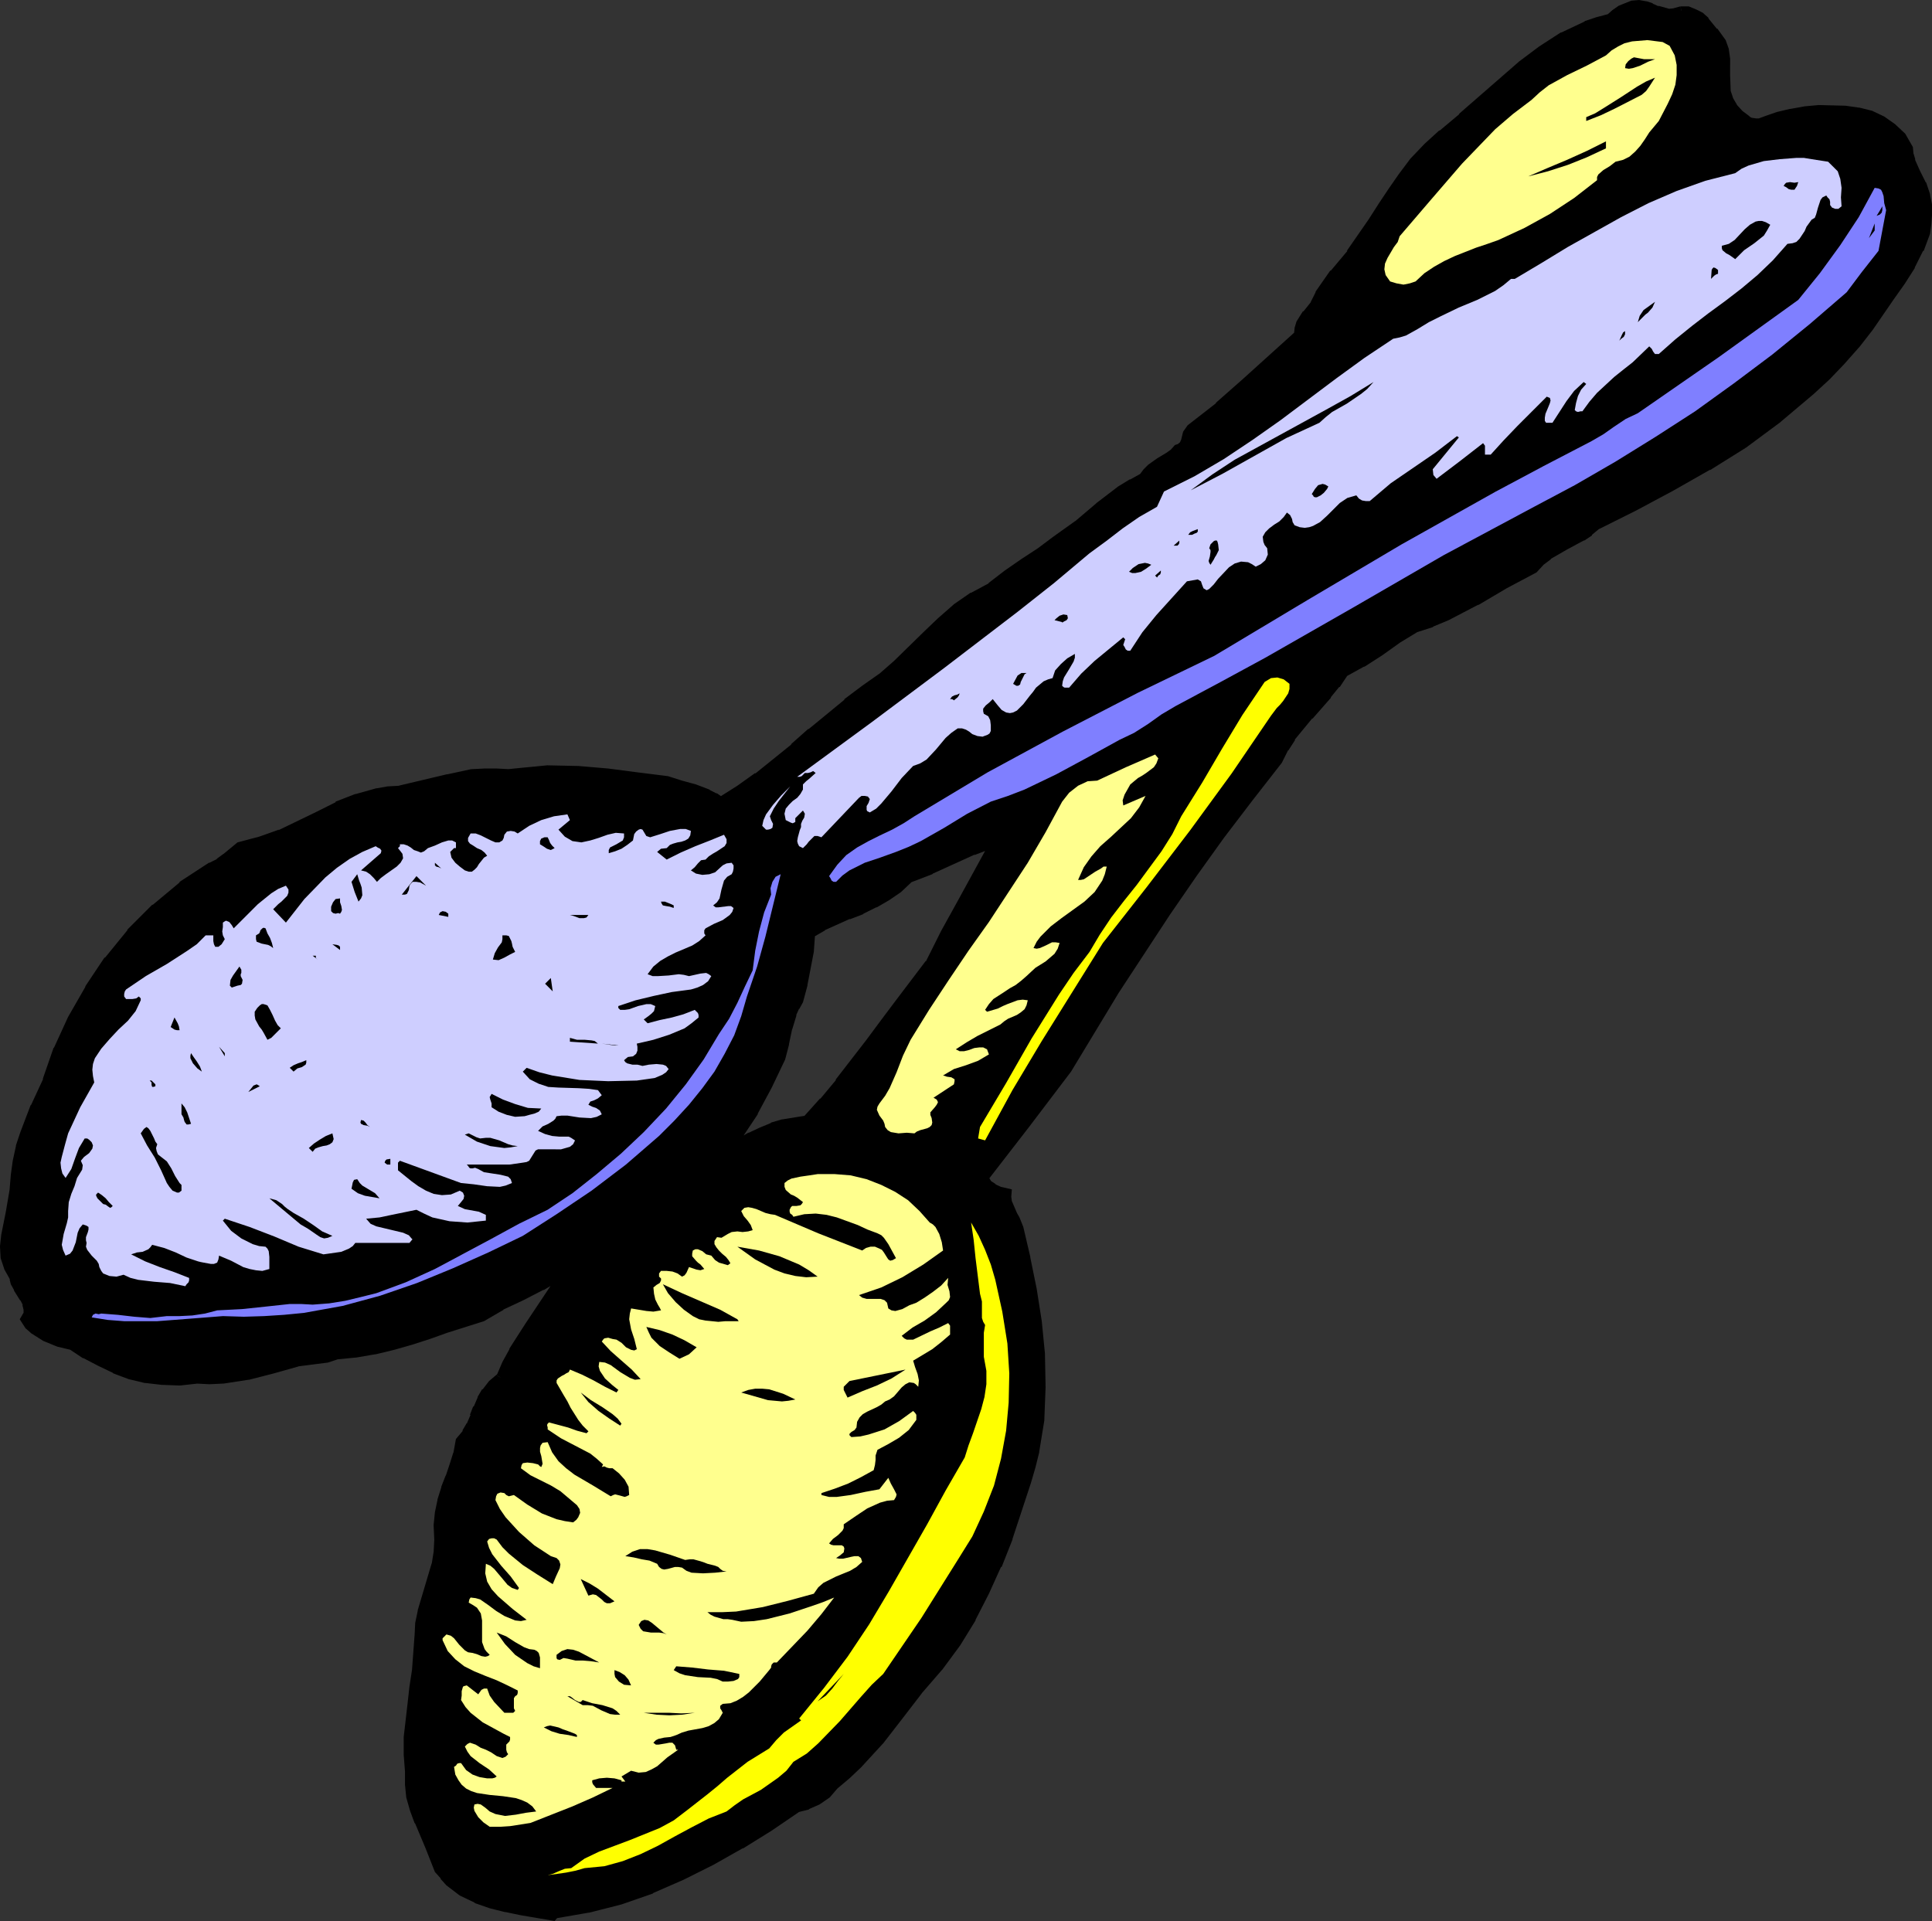 <?xml version="1.0" encoding="UTF-8" standalone="no"?>
<svg
   version="1.0"
   width="77.064mm"
   height="76.632mm"
   id="svg84"
   sodipodi:docname="Spoons 2.wmf"
   xmlns:inkscape="http://www.inkscape.org/namespaces/inkscape"
   xmlns:sodipodi="http://sodipodi.sourceforge.net/DTD/sodipodi-0.dtd"
   xmlns="http://www.w3.org/2000/svg"
   xmlns:svg="http://www.w3.org/2000/svg">
  <rect width="100%" height="100%" fill="#333333" stroke="none"/>
  <sodipodi:namedview
     id="namedview84"
     pagecolor="#ffffff"
     bordercolor="#000000"
     borderopacity="0.25"
     inkscape:showpageshadow="2"
     inkscape:pageopacity="0.0"
     inkscape:pagecheckerboard="0"
     inkscape:deskcolor="#d1d1d1"
     inkscape:document-units="mm" />
  <defs
     id="defs1">
    <pattern
       id="WMFhbasepattern"
       patternUnits="userSpaceOnUse"
       width="6"
       height="6"
       x="0"
       y="0" />
  </defs>
  <path
     style="fill:#000000;fill-opacity:1;fill-rule:evenodd;stroke:none"
     d="m 149.952,127.008 -3.264,1.248 -6.336,2.88 -3.264,1.248 -1.632,1.536 -1.824,1.248 -1.824,1.056 -1.92,0.96 -2.016,0.768 -3.84,1.728 -1.824,1.056 -0.192,2.688 -0.96,4.992 -0.576,2.4 -0.576,0.96 -0.48,1.056 -0.672,2.208 -0.48,2.304 -0.576,2.208 -1.92,4.128 -2.112,3.936 -2.496,3.744 -2.784,3.648 0.768,-0.288 1.248,-1.344 1.344,-1.152 1.44,-0.864 1.632,-0.768 1.632,-0.672 1.632,-0.48 3.552,-0.576 2.496,-2.784 2.4,-2.88 4.608,-5.952 2.208,-2.976 2.304,-3.072 4.512,-5.952 2.304,-4.608 2.496,-4.512 z M 253.44,1.632 h 1.056 l 0.96,0.384 0.864,0.48 0.768,0.672 1.248,1.536 1.248,1.632 0.384,1.248 0.192,1.344 v 2.496 l 0.096,2.496 0.384,1.152 0.672,1.152 0.96,1.056 1.152,0.864 0.576,0.288 0.672,0.096 h 0.672 l 0.768,-0.288 1.92,-0.672 2.016,-0.48 2.112,-0.384 2.112,-0.192 3.84,0.096 2.016,0.288 1.92,0.48 1.728,0.768 1.536,1.056 1.344,1.344 1.056,1.824 0.096,0.96 0.288,0.96 0.768,1.728 0.864,1.728 0.576,1.728 0.288,1.44 v 1.44 l -0.096,1.344 -0.192,1.344 -0.96,2.496 -1.248,2.496 -1.536,2.4 -1.632,2.304 -3.168,4.608 -2.016,2.592 -2.208,2.496 -2.208,2.304 -2.4,2.208 -4.896,4.128 -5.184,3.84 -5.376,3.36 -5.568,3.168 -5.568,2.976 -5.568,2.784 -1.152,0.96 -1.152,0.768 -2.496,1.344 -2.496,1.44 -1.152,0.864 -1.056,1.152 -4.416,2.4 -4.32,2.496 -4.416,2.304 -2.304,0.96 -2.4,0.768 -2.688,1.632 -2.688,1.92 -2.688,1.728 -2.784,1.536 -1.152,1.728 -1.248,1.536 -2.784,3.168 -2.688,3.264 -1.056,1.632 -0.96,1.824 -4.416,5.664 -4.32,5.664 -4.128,5.76 -4.032,5.856 -7.68,11.712 -7.2,11.904 -6.336,8.352 -6.24,8.064 0.576,0.96 0.864,0.576 1.056,0.48 1.056,0.192 -0.096,0.672 0.096,0.672 0.576,1.344 0.288,0.672 0.384,0.672 0.48,1.344 1.056,4.512 0.96,4.704 0.768,4.896 0.48,4.896 0.096,4.992 -0.192,4.896 -0.768,4.704 -0.576,2.304 -0.672,2.304 -2.784,8.448 -1.632,4.128 -1.824,4.032 -2.016,3.936 -2.304,3.744 -2.688,3.648 -3.072,3.552 -2.88,3.744 -2.976,3.84 -3.264,3.552 -1.728,1.632 -1.824,1.536 -1.152,1.344 -1.344,0.96 -1.536,0.672 -1.536,0.384 -4.224,2.88 -4.32,2.688 -4.416,2.496 -4.416,2.208 -4.608,2.016 -4.704,1.632 -4.896,1.248 -4.992,0.864 -0.288,0.384 -4.704,-0.864 -2.304,-0.48 -2.304,-0.576 -2.208,-0.768 -2.112,-1.056 -1.92,-1.44 -0.864,-0.96 -0.768,-0.96 -1.44,-3.552 -1.536,-3.648 -0.672,-1.824 -0.576,-1.92 -0.192,-1.92 v -2.016 l -0.192,-2.496 v -2.496 l 0.576,-4.992 0.288,-2.592 0.384,-2.496 0.384,-5.184 0.096,-1.92 0.384,-1.824 2.112,-7.104 0.288,-1.824 0.096,-1.92 -0.096,-2.112 0.192,-1.92 0.384,-1.824 0.576,-1.824 0.672,-1.728 0.576,-1.728 0.576,-1.824 0.288,-1.92 0.96,-1.152 0.672,-1.152 0.576,-1.344 0.48,-1.248 0.576,-1.344 0.672,-1.152 0.96,-1.152 1.248,-1.056 0.864,-2.016 1.056,-1.92 2.4,-3.744 4.992,-7.488 -0.288,-0.288 -2.88,1.728 -2.976,1.536 -3.072,1.44 -2.88,1.728 -5.376,1.632 -2.688,0.96 -2.688,0.864 -2.688,0.768 -2.784,0.672 -2.784,0.48 -2.976,0.288 -1.44,0.48 -1.44,0.192 -2.976,0.384 -3.744,1.056 -3.744,0.96 -3.744,0.576 -2.016,0.096 -1.92,-0.096 -2.592,0.288 -2.592,-0.096 -2.496,-0.288 -2.4,-0.576 -2.304,-0.864 -2.208,-1.056 -2.208,-1.152 -2.016,-1.344 -2.016,-0.48 -2.016,-0.768 -1.728,-1.152 -0.768,-0.672 -0.576,-0.864 0.48,-0.864 v -0.768 l -0.192,-0.768 -0.384,-0.768 -0.96,-1.536 -0.384,-0.768 -0.192,-0.768 -0.864,-1.536 -0.48,-1.536 -0.096,-1.632 0.192,-1.728 0.672,-3.36 0.576,-3.36 0.192,-2.304 0.288,-2.112 0.48,-2.208 0.672,-2.016 1.536,-4.032 1.824,-3.936 1.632,-4.704 2.112,-4.608 2.592,-4.512 2.88,-4.32 3.36,-4.128 3.744,-3.744 4.032,-3.36 4.416,-2.88 1.152,-0.576 1.056,-0.768 2.016,-1.728 3.168,-0.768 2.976,-1.056 5.76,-2.784 2.88,-1.44 2.976,-1.152 3.072,-0.864 1.632,-0.288 1.728,-0.096 7.296,-1.728 3.552,-0.768 1.92,-0.096 h 1.824 l 1.824,0.096 1.92,-0.192 2.016,-0.192 1.92,-0.192 4.512,0.096 4.512,0.384 4.416,0.576 4.512,0.576 2.112,0.672 2.112,0.576 2.016,0.768 0.96,0.48 0.96,0.672 2.88,-1.824 2.688,-1.92 5.472,-4.416 2.592,-2.304 5.376,-4.416 2.688,-2.016 2.592,-1.824 2.304,-2.016 4.416,-4.32 2.208,-2.112 2.304,-2.016 2.496,-1.728 2.688,-1.44 2.496,-1.92 2.496,-1.728 2.496,-1.632 2.304,-1.728 3.36,-2.4 3.168,-2.688 3.264,-2.496 1.728,-1.056 1.728,-0.96 0.48,-0.768 0.576,-0.576 1.344,-0.864 1.44,-0.864 0.672,-0.48 0.576,-0.672 0.48,-0.192 0.384,-0.288 0.384,-0.864 0.192,-0.96 0.576,-0.768 4.224,-3.36 4.032,-3.552 3.936,-3.552 4.032,-3.648 0.096,-0.864 0.192,-0.864 0.96,-1.44 1.152,-1.44 0.768,-1.536 2.208,-3.168 2.496,-2.976 3.264,-4.704 1.536,-2.4 1.536,-2.304 1.536,-2.208 1.728,-2.304 2.016,-2.112 2.208,-2.016 2.976,-2.496 5.952,-5.184 2.976,-2.592 3.072,-2.304 3.264,-2.112 3.456,-1.632 1.728,-0.576 1.824,-0.48 0.768,-0.768 0.864,-0.576 1.824,-0.672 0.96,-0.096 0.96,0.192 0.864,0.288 0.864,0.384 1.728,0.48 0.96,-0.096 z"
     id="path1" />
  <path
     style="fill:#000000;fill-opacity:1;fill-rule:nonzero;stroke:none"
     d="m 151.392,125.76 -4.896,1.824 -0.096,0.096 -6.336,2.88 0.096,-0.096 -3.456,1.344 -1.728,1.632 0.096,-0.096 -1.824,1.248 -1.824,1.056 h 0.096 l -1.92,0.96 0.096,-0.096 -2.016,0.768 -0.096,0.096 -3.84,1.728 h -0.096 l -2.016,1.248 -0.288,2.976 -0.96,4.992 v -0.096 l -0.576,2.4 0.096,-0.192 -0.576,0.96 v 0.096 l -0.48,1.056 -0.096,0.096 -0.672,2.208 v 0.096 l -0.48,2.304 v -0.096 l -0.576,2.208 0.096,-0.096 -1.92,4.128 -2.112,3.936 v -0.096 l -2.496,3.744 -4.128,5.472 3.072,-1.152 1.344,-1.44 1.344,-1.152 -0.096,0.096 1.44,-0.864 h -0.096 l 1.632,-0.768 1.632,-0.672 -0.096,0.096 1.632,-0.48 h -0.096 l 3.744,-0.672 2.688,-2.88 v -0.096 l 2.4,-2.88 h 0.096 l 4.608,-5.952 2.208,-2.976 2.304,-3.072 4.512,-5.952 2.304,-4.704 2.496,-4.512 5.856,-10.656 -2.016,0.96 -4.992,9.12 -2.496,4.512 -2.304,4.608 v -0.096 l -4.512,5.952 -2.304,3.072 -2.208,2.976 -4.608,5.952 h 0.096 l -2.4,2.88 V 165.6 l -2.496,2.784 0.384,-0.192 -3.552,0.576 h -0.096 l -1.632,0.48 -0.096,0.096 -1.632,0.672 -1.632,0.768 H 112.8 l -1.44,0.864 -0.096,0.096 -1.344,1.152 -1.248,1.344 0.288,-0.192 -0.768,0.288 0.768,1.056 2.784,-3.648 2.496,-3.744 v -0.096 l 2.112,-3.936 2.016,-4.224 0.576,-2.208 v -0.096 l 0.48,-2.304 v 0.096 l 0.672,-2.208 -0.096,0.096 0.48,-1.056 v 0.096 l 0.576,-1.056 0.672,-2.496 v -0.096 l 0.96,-4.992 0.192,-2.688 -0.288,0.48 1.824,-1.056 h -0.096 l 3.84,-1.728 -0.096,0.096 2.016,-0.768 0.096,-0.096 1.92,-0.96 h 0.096 l 1.824,-1.056 1.824,-1.248 0.096,-0.096 1.632,-1.536 -0.288,0.192 3.264,-1.248 0.096,-0.096 6.336,-2.88 -0.096,0.096 3.264,-1.248 -0.768,-0.96 z"
     id="path2" />
  <path
     style="fill:#000000;fill-opacity:1;fill-rule:nonzero;stroke:none"
     d="m 253.632,2.304 h -0.192 1.056 l -0.288,-0.096 0.96,0.384 0.864,0.48 -0.192,-0.096 0.768,0.672 V 3.552 l 1.248,1.536 h -0.096 l 1.248,1.632 -0.096,-0.192 0.384,1.248 V 7.68 l 0.192,1.344 v -0.096 2.496 l 0.096,2.592 0.48,1.344 0.672,1.248 1.056,1.152 1.248,0.96 0.768,0.384 0.768,0.096 h 0.864 l 0.864,-0.288 1.92,-0.672 2.016,-0.48 h -0.096 l 2.112,-0.384 2.112,-0.192 h -0.096 l 3.84,0.096 h -0.096 l 2.016,0.288 h -0.096 l 1.92,0.48 -0.096,-0.096 1.728,0.768 h -0.096 l 1.536,1.056 -0.096,-0.096 1.344,1.344 -0.096,-0.096 1.056,1.824 -0.096,-0.288 0.096,0.96 0.288,1.056 0.096,0.096 0.768,1.728 0.864,1.728 -0.096,-0.096 0.576,1.728 v -0.096 l 0.288,1.44 v -0.096 1.44 -0.096 l -0.096,1.344 -0.192,1.344 v -0.192 l -0.96,2.496 h 0.096 l -1.248,2.496 v -0.096 l -1.536,2.4 -1.632,2.304 -3.168,4.608 -2.016,2.592 0.096,-0.096 -2.208,2.496 -2.208,2.304 -2.4,2.208 -4.896,4.128 0.096,-0.096 -5.184,3.84 -5.376,3.36 h 0.096 l -5.568,3.168 -5.568,2.976 -5.664,2.784 -1.152,1.056 v -0.096 l -1.152,0.768 h 0.096 l -2.496,1.344 -2.496,1.44 h -0.096 l -1.248,0.96 -1.056,1.152 0.192,-0.096 -4.416,2.4 -4.416,2.496 h 0.096 l -4.416,2.304 -2.304,0.96 0.096,-0.096 -2.496,0.864 -2.784,1.632 -2.688,1.92 -2.688,1.728 h 0.096 l -2.976,1.632 -1.248,1.824 h 0.096 l -1.248,1.536 v -0.096 l -2.784,3.168 v 0.096 l -2.688,3.264 h -0.096 l -1.056,1.632 v 0.096 l -0.96,1.824 v -0.096 l -4.416,5.664 -4.32,5.664 -4.128,5.76 -4.032,5.856 -7.68,11.712 -7.2,11.904 -6.336,8.352 -6.432,8.448 0.864,1.44 0.96,0.672 h 0.096 l 1.152,0.576 1.152,0.192 -0.576,-0.768 -0.096,0.768 0.096,0.864 0.96,2.112 0.384,0.672 -0.096,-0.096 0.48,1.344 1.056,4.512 v -0.096 l 0.96,4.704 0.768,4.896 0.48,4.896 v -0.096 l 0.096,4.992 -0.192,4.896 v -0.096 l -0.768,4.704 v -0.096 l -0.576,2.304 -0.672,2.304 -2.784,8.448 v -0.096 l -1.632,4.128 h 0.096 l -1.824,4.032 -2.016,3.936 v -0.096 l -2.304,3.744 -2.688,3.648 0.096,-0.096 -3.072,3.552 -0.096,0.096 -2.88,3.744 -2.976,3.84 0.096,-0.096 -3.264,3.552 -1.728,1.632 -1.824,1.536 -1.152,1.344 0.096,-0.096 -1.344,0.96 h 0.096 l -1.536,0.672 0.096,-0.096 -1.632,0.48 -4.32,2.88 -4.32,2.688 h 0.096 l -4.416,2.496 -4.416,2.208 -4.608,2.016 0.096,-0.096 -4.704,1.632 -4.896,1.248 h 0.096 l -5.28,0.96 -0.48,0.576 0.672,-0.288 -4.704,-0.864 -2.304,-0.48 h 0.096 L 74.208,286.368 72,285.6 l 0.096,0.096 -2.112,-1.056 h 0.096 l -1.92,-1.44 0.096,0.096 -0.864,-0.96 v 0.096 l -0.768,-0.96 0.096,0.096 -1.44,-3.552 -1.536,-3.648 0.096,0.096 -0.672,-1.824 -0.576,-1.92 v 0.096 l -0.192,-1.92 v 0.096 -2.112 l -0.192,-2.496 v 0.096 -2.496 0.096 l 0.576,-4.992 0.288,-2.592 0.384,-2.496 0.384,-5.184 v -0.096 l 0.096,-1.92 v 0.096 l 0.384,-1.824 v 0.096 l 2.112,-7.104 v -0.096 l 0.288,-1.824 v -0.096 l 0.096,-1.92 -0.096,-2.112 v 0.096 l 0.192,-1.92 0.384,-1.824 v 0.096 l 0.576,-1.824 v 0.096 l 0.672,-1.728 v -0.096 l 0.576,-1.728 0.576,-1.824 v -0.096 l 0.288,-1.92 -0.192,0.288 0.96,-1.152 h 0.096 l 0.672,-1.152 v -0.096 l 0.576,-1.344 h 0.096 l 0.48,-1.248 h -0.096 l 0.576,-1.344 v 0.096 l 0.672,-1.152 h -0.096 l 0.96,-1.152 v 0.096 l 1.344,-1.152 -1.152,-0.672 0.096,-0.192 -1.248,1.056 -0.96,1.248 H 72.672 L 72,210.624 v 0.096 l -0.576,1.344 h -0.096 l -0.48,1.248 h 0.096 l -0.576,1.344 v -0.096 l -0.672,1.152 h 0.096 l -1.056,1.248 -0.384,2.112 v -0.096 l -0.576,1.824 -0.576,1.728 v -0.096 l -0.672,1.728 v 0.096 l -0.576,1.824 v 0.096 l -0.384,1.824 -0.192,1.92 v 0.096 l 0.096,2.112 -0.096,1.92 v -0.096 l -0.288,1.824 v -0.096 l -2.112,7.104 v 0.096 l -0.384,1.824 v 0.096 l -0.096,1.92 v -0.096 l -0.384,5.184 -0.384,2.496 -0.288,2.592 -0.576,4.992 v 0.096 2.496 0.096 l 0.192,2.496 v -0.096 2.016 0.096 l 0.192,1.92 0.576,2.016 0.672,1.824 0.096,0.096 1.536,3.648 1.44,3.648 0.864,0.96 v 0.096 l 0.864,0.96 2.016,1.536 2.208,1.056 0.096,0.096 2.208,0.768 2.304,0.576 h 0.096 l 2.304,0.48 5.088,0.864 0.576,-0.672 -0.48,0.288 4.992,-0.864 H 88.8 l 4.896,-1.248 4.704,-1.632 0.096,-0.096 4.608,-2.016 4.416,-2.208 4.416,-2.496 h 0.096 l 4.32,-2.688 4.224,-2.88 -0.192,0.096 1.536,-0.384 0.096,-0.096 1.536,-0.672 1.536,-1.056 1.152,-1.344 1.824,-1.536 1.728,-1.632 3.264,-3.552 0.096,-0.096 2.976,-3.84 2.88,-3.744 -0.096,0.096 3.072,-3.552 0.096,-0.096 2.688,-3.648 2.304,-3.744 v -0.096 l 2.016,-3.936 1.824,-4.032 h 0.096 l 1.632,-4.128 v -0.096 l 2.784,-8.448 0.672,-2.304 0.576,-2.304 v -0.096 l 0.768,-4.704 v -0.096 l 0.192,-4.896 -0.096,-4.992 v -0.096 l -0.48,-4.896 -0.768,-4.896 -0.96,-4.704 v -0.096 l -1.056,-4.512 -0.576,-1.44 -0.384,-0.672 -0.864,-2.016 0.096,0.192 -0.096,-0.672 v 0.192 l 0.096,-1.248 -1.632,-0.384 0.192,0.096 -1.056,-0.48 h 0.096 l -0.864,-0.576 0.192,0.192 -0.576,-0.96 v 0.768 l 6.24,-8.064 6.336,-8.352 7.2,-11.904 7.68,-11.712 4.032,-5.856 4.128,-5.76 4.32,-5.664 4.416,-5.664 0.96,-1.92 v 0.096 l 1.056,-1.632 h -0.096 l 2.688,-3.264 v 0.096 l 2.784,-3.168 v -0.096 l 1.248,-1.536 h 0.096 l 1.152,-1.728 -0.288,0.192 2.784,-1.536 h 0.096 l 2.688,-1.728 2.688,-1.92 2.688,-1.632 -0.192,0.096 2.4,-0.768 0.096,-0.096 2.304,-0.96 4.416,-2.304 h 0.096 l 4.224,-2.496 4.512,-2.4 1.152,-1.248 -0.096,0.096 1.152,-0.864 h -0.096 l 2.496,-1.44 2.496,-1.344 h 0.096 L 240,80.736 V 80.64 l 1.152,-0.96 -0.096,0.096 5.568,-2.784 5.568,-2.976 5.568,-3.168 h 0.096 l 5.376,-3.36 5.184,-3.84 0.096,-0.096 4.896,-4.128 2.4,-2.208 2.208,-2.304 2.208,-2.496 0.096,-0.096 2.016,-2.592 3.168,-4.608 1.632,-2.304 1.536,-2.4 V 40.32 l 1.248,-2.496 h 0.096 l 0.96,-2.592 0.192,-1.44 0.096,-1.344 v -0.096 -1.536 l -0.288,-1.44 V 29.28 L 290.4,27.552 290.304,27.456 289.44,25.728 288.672,24 l 0.096,0.096 -0.288,-0.96 v 0.096 l -0.096,-1.056 -1.152,-2.016 -1.536,-1.44 -1.632,-1.152 -1.824,-0.864 -1.92,-0.48 h -0.096 l -2.016,-0.288 h -0.096 l -3.84,-0.096 h -0.096 l -2.112,0.192 -2.112,0.384 h -0.096 l -2.016,0.48 -1.92,0.672 -0.768,0.288 h 0.192 -0.672 0.096 l -0.672,-0.096 0.192,0.096 -0.576,-0.288 h 0.096 l -1.152,-0.864 0.096,0.096 -0.96,-1.056 0.096,0.096 -0.672,-1.152 0.096,0.192 -0.384,-1.152 v 0.192 l -0.096,-2.496 V 8.928 8.832 L 260.64,7.488 V 7.392 L 260.16,6.048 258.912,4.32 h -0.096 L 257.568,2.784 V 2.688 l -0.864,-0.768 -0.96,-0.48 -1.152,-0.48 h -1.248 z"
     id="path3" />
  <path
     style="fill:#000000;fill-opacity:1;fill-rule:nonzero;stroke:none"
     d="m 76.032,208.032 0.864,-2.112 1.056,-1.92 v 0.096 l 2.4,-3.744 5.28,-7.968 -1.056,-0.96 -3.36,1.92 h 0.096 l -2.976,1.536 -3.072,1.44 h -0.096 l -2.88,1.728 0.192,-0.096 -5.376,1.632 -2.688,0.96 -2.688,0.864 -2.688,0.768 -2.784,0.672 h 0.096 l -2.784,0.48 -2.976,0.288 -1.536,0.48 h 0.096 l -1.44,0.192 -2.976,0.384 H 44.64 l -3.744,1.056 -3.744,0.96 h 0.096 l -3.744,0.576 H 33.6 l -2.016,0.096 -1.92,-0.096 h -0.096 l -2.592,0.288 h 0.096 l -2.592,-0.096 h 0.096 l -2.496,-0.288 h 0.096 l -2.4,-0.576 -2.304,-0.864 0.096,0.096 -2.208,-1.056 -2.208,-1.152 h 0.096 l -2.112,-1.344 -2.112,-0.576 -2.016,-0.768 0.192,0.096 -1.728,-1.152 0.096,0.096 -0.768,-0.672 0.096,0.096 -0.576,-0.864 v 0.672 l 0.576,-0.96 v -1.056 l -0.192,-0.864 -0.48,-0.864 v -0.096 l -0.96,-1.536 v 0.096 l -0.384,-0.768 0.096,0.096 -0.192,-0.864 -0.96,-1.536 0.096,0.096 -0.48,-1.536 v 0.192 l -0.096,-1.632 v 0.096 l 0.192,-1.728 0.672,-3.36 0.576,-3.36 0.192,-2.304 0.288,-2.112 0.48,-2.208 v 0.096 l 0.672,-2.016 1.536,-4.032 -0.096,0.096 1.824,-3.936 0.096,-0.096 1.632,-4.704 -0.096,0.096 2.112,-4.608 2.592,-4.512 v 0.096 l 2.88,-4.32 H 16.8 l 3.36,-4.128 v 0.096 l 3.744,-3.744 h -0.096 l 4.032,-3.36 v 0.096 l 4.416,-2.88 H 32.16 l 1.152,-0.576 h 0.096 l 1.056,-0.768 0.096,-0.096 2.016,-1.728 -0.288,0.192 3.168,-0.768 2.976,-1.056 0.096,-0.096 5.76,-2.784 2.88,-1.44 v 0.096 l 2.976,-1.152 h -0.096 l 3.072,-0.864 h -0.096 l 1.632,-0.288 H 58.56 l 1.824,-0.096 7.392,-1.728 H 67.68 l 3.552,-0.768 h -0.096 l 1.92,-0.096 h 1.824 l 1.824,0.096 H 76.8 l 1.92,-0.192 2.016,-0.192 1.92,-0.192 H 82.56 l 4.512,0.096 h -0.096 l 4.512,0.384 4.416,0.576 4.512,0.576 h -0.096 l 2.112,0.672 2.112,0.576 2.016,0.768 -0.096,-0.096 0.96,0.48 h -0.096 l 1.344,0.864 3.264,-2.016 2.688,-1.92 V 117.6 l 5.472,-4.416 h 0.096 l 2.592,-2.304 h -0.096 l 5.376,-4.416 v 0.096 l 2.688,-2.016 2.592,-1.824 0.096,-0.096 2.304,-2.016 4.416,-4.32 2.208,-2.112 2.304,-2.016 -0.096,0.096 2.496,-1.728 h -0.096 l 2.688,-1.44 h 0.096 l 2.496,-1.92 2.496,-1.728 2.496,-1.632 2.304,-1.728 3.36,-2.4 0.096,-0.096 3.168,-2.688 -0.096,0.096 3.264,-2.496 1.728,-1.056 h -0.096 l 1.92,-1.056 0.576,-0.864 -0.096,0.096 0.576,-0.576 -0.096,0.096 1.344,-0.864 1.44,-0.864 0.768,-0.576 0.576,-0.672 -0.192,0.096 0.48,-0.192 0.576,-0.48 0.576,-1.056 0.192,-1.056 -0.096,0.288 0.576,-0.768 -0.192,0.096 4.224,-3.36 h 0.096 l 4.032,-3.552 8.064,-7.392 0.192,-1.056 v 0.096 l 0.192,-0.864 -0.096,0.192 0.96,-1.44 h -0.096 l 1.248,-1.44 0.768,-1.632 v 0.096 l 2.208,-3.168 H 201.6 l 2.496,-2.976 h 0.096 l 3.264,-4.704 1.536,-2.4 1.536,-2.304 1.536,-2.208 1.728,-2.304 -0.096,0.096 2.016,-2.112 2.208,-2.016 h -0.096 l 2.976,-2.496 h 0.096 l 8.928,-7.776 -0.096,0.096 3.072,-2.304 3.264,-2.112 h -0.096 l 3.456,-1.632 -0.096,0.096 1.728,-0.576 1.92,-0.576 0.96,-0.864 -0.096,0.096 0.864,-0.576 -0.192,0.096 1.824,-0.672 h -0.096 l 0.96,-0.096 h -0.192 l 0.96,0.192 h -0.096 l 0.864,0.288 -0.096,-0.096 0.864,0.384 0.096,0.096 1.824,0.48 1.152,-0.096 1.056,-0.288 -0.288,-1.344 -1.056,0.288 h 0.096 l -0.96,0.096 h 0.288 L 249.984,0.864 250.08,0.96 249.216,0.576 249.12,0.48 248.256,0.192 H 248.16 L 247.104,0 l -1.152,0.096 -1.92,0.768 -0.96,0.672 -0.864,0.768 0.288,-0.192 -1.824,0.48 -1.728,0.576 -0.096,0.096 -3.456,1.632 h -0.096 l -3.264,2.112 -3.072,2.304 -0.096,0.096 -8.928,7.776 h 0.096 l -2.976,2.496 h -0.096 l -2.208,2.016 -2.016,2.112 -0.096,0.096 -1.728,2.304 -1.536,2.208 -1.536,2.304 -1.536,2.4 -3.264,4.704 h 0.096 L 200.64,40.8 h -0.096 l -2.208,3.168 v 0.096 l -0.768,1.536 0.096,-0.096 -1.152,1.44 h -0.096 l -0.96,1.536 -0.288,0.96 v 0.096 l -0.096,0.864 0.192,-0.384 -7.968,7.2 -4.032,3.552 h 0.096 l -4.32,3.36 -0.672,0.96 -0.288,1.152 0.096,-0.192 -0.384,0.864 0.192,-0.288 -0.384,0.288 h 0.096 l -0.576,0.192 -0.672,0.768 0.096,-0.096 -0.672,0.48 -1.44,0.864 -1.344,0.96 -0.672,0.672 -0.576,0.768 0.288,-0.192 -1.728,0.96 h -0.096 l -1.728,1.056 -3.264,2.496 -0.096,0.096 -3.168,2.688 0.096,-0.096 -3.36,2.4 -2.304,1.728 -2.496,1.632 -2.496,1.728 -2.496,1.92 h 0.096 l -2.688,1.44 h -0.096 l -2.496,1.728 -0.096,0.096 -2.304,2.016 -2.208,2.112 -4.416,4.32 -2.304,2.016 0.096,-0.096 -2.592,1.824 -2.688,2.016 v 0.096 l -5.376,4.416 h -0.096 l -2.592,2.304 h 0.096 l -5.472,4.416 v -0.096 l -2.688,1.92 -2.88,1.824 h 0.768 l -0.96,-0.672 H 108 l -0.96,-0.48 -0.096,-0.096 -2.016,-0.768 -2.112,-0.576 -2.112,-0.672 -4.608,-0.576 -4.416,-0.576 -4.512,-0.384 h -0.096 l -4.512,-0.096 h -0.096 l -1.92,0.192 -2.016,0.192 -1.92,0.192 h 0.096 l -1.824,-0.096 h -1.824 l -1.92,0.096 H 71.04 l -3.552,0.768 h -0.096 l -7.296,1.728 h 0.192 l -1.728,0.096 h -0.096 l -1.632,0.288 h -0.096 l -3.072,0.864 h -0.096 l -2.976,1.152 v 0.096 l -2.88,1.44 -5.76,2.784 0.096,-0.096 -2.976,1.056 -3.264,0.864 -2.208,1.824 0.096,-0.096 -1.056,0.768 h 0.096 l -1.152,0.576 h -0.096 l -4.416,2.88 v 0.096 l -4.032,3.36 H 22.944 L 19.2,140.16 v 0.096 l -3.36,4.128 h -0.096 l -2.88,4.32 v 0.096 l -2.592,4.512 -2.112,4.608 -0.096,0.096 -1.632,4.704 0.096,-0.096 -1.824,3.936 -0.096,0.096 -1.536,4.032 -0.672,2.016 v 0.096 l -0.48,2.208 -0.288,2.112 -0.192,2.304 -0.576,3.36 -0.672,3.36 L 0,187.872 v 0.096 l 0.096,1.728 0.576,1.728 0.864,1.536 -0.096,-0.096 0.192,0.768 0.48,0.864 v 0.096 l 0.96,1.536 v -0.096 l 0.384,0.768 -0.096,-0.096 0.192,0.768 v -0.192 0.768 l 0.096,-0.288 -0.672,1.152 0.864,1.344 0.768,0.672 0.096,0.096 1.824,1.152 2.112,0.864 2.016,0.48 -0.192,-0.096 2.016,1.344 h 0.096 l 2.208,1.152 2.208,1.056 0.096,0.096 2.304,0.864 2.4,0.576 h 0.096 l 2.496,0.288 h 0.096 l 2.592,0.096 h 0.096 l 2.592,-0.288 h -0.096 l 1.92,0.096 2.016,-0.096 h 0.096 l 3.744,-0.576 h 0.096 l 3.744,-0.96 3.744,-1.056 h -0.096 l 2.976,-0.384 1.536,-0.192 1.44,-0.48 h -0.096 l 2.976,-0.288 2.784,-0.48 h 0.096 l 2.784,-0.672 2.688,-0.768 2.688,-0.864 2.688,-0.96 5.472,-1.728 2.976,-1.728 H 75.84 l 3.072,-1.44 2.976,-1.536 h 0.096 l 2.88,-1.728 -0.864,-0.096 0.288,0.288 -0.096,-0.864 -4.992,7.488 -2.4,3.744 v 0.096 l -1.056,1.92 -0.864,2.016 z"
     id="path4" />
  <path
     style="fill:#ffff8e;fill-opacity:1;fill-rule:evenodd;stroke:none"
     d="m 251.712,6.912 0.768,1.44 0.288,1.44 v 1.536 l -0.192,1.44 -0.48,1.44 -0.672,1.44 -1.344,2.592 -1.44,1.728 -0.672,1.056 -0.672,0.96 -0.768,0.864 -0.864,0.768 -0.96,0.48 -1.152,0.288 -0.864,0.672 -0.96,0.576 -0.768,0.672 -0.192,0.384 v 0.48 l -3.456,2.688 -3.648,2.4 -3.84,2.112 -3.936,1.824 -1.632,0.576 -1.728,0.576 -3.168,1.248 -1.632,0.768 -1.536,0.864 -1.44,0.96 -1.344,1.248 -0.864,0.288 -0.96,0.192 -1.056,-0.192 -0.96,-0.288 -0.672,-0.96 -0.192,-0.864 0.096,-0.864 0.384,-0.864 0.96,-1.632 0.576,-0.768 0.288,-0.864 4.608,-5.376 4.8,-5.568 4.992,-5.184 2.688,-2.304 2.784,-2.112 1.248,-1.152 1.344,-1.056 2.784,-1.536 2.976,-1.44 2.88,-1.536 0.864,-0.768 0.96,-0.576 0.96,-0.48 1.152,-0.288 2.304,-0.192 2.304,0.288 z"
     id="path5" />
  <path
     style="fill:#000000;fill-opacity:1;fill-rule:evenodd;stroke:none"
     d="m 249.504,8.928 -1.056,0.384 -1.152,0.576 -1.152,0.384 -0.576,0.096 -0.576,-0.096 0.096,-0.576 0.384,-0.48 0.48,-0.384 0.384,-0.192 1.536,0.288 z"
     id="path6" />
  <path
     style="fill:#000000;fill-opacity:1;fill-rule:evenodd;stroke:none"
     d="m 249.504,11.712 -0.864,1.344 -0.48,0.672 -0.672,0.576 -4.128,2.112 -2.016,0.96 -2.208,0.864 v -0.576 l 1.344,-0.576 1.248,-0.768 2.592,-1.632 2.496,-1.632 1.344,-0.768 z"
     id="path7" />
  <path
     style="fill:#000000;fill-opacity:1;fill-rule:evenodd;stroke:none"
     d="m 242.112,22.368 -2.88,1.344 -2.88,1.152 -2.976,0.96 -2.976,0.768 2.88,-1.248 2.976,-1.248 2.976,-1.344 2.88,-1.44 z"
     id="path8" />
  <path
     style="fill:#ceceff;fill-opacity:1;fill-rule:evenodd;stroke:none"
     d="m 277.056,25.824 0.384,1.152 0.192,1.344 -0.096,1.44 0.096,1.344 -0.48,0.384 h -0.48 l -0.48,-0.192 -0.288,-0.384 v -0.48 l -0.096,-0.384 -0.288,-0.288 -0.192,-0.288 -0.576,0.288 -0.288,0.384 -0.384,1.152 -0.288,1.056 -0.192,0.48 -0.48,0.288 -0.768,1.056 -0.288,0.672 -0.768,1.152 -0.48,0.48 -0.576,0.192 -0.768,0.096 -2.208,2.496 -2.304,2.208 -2.4,2.016 -2.496,1.92 -2.496,1.824 -2.496,1.92 -2.496,2.016 -2.496,2.208 h -0.576 l -0.288,-0.384 -0.192,-0.384 -0.384,-0.384 -2.496,2.4 -1.344,1.056 -1.44,1.152 -2.592,2.4 -1.152,1.344 -1.056,1.44 h -0.288 l -0.384,0.096 -0.288,-0.096 -0.192,-0.192 0.192,-1.056 0.288,-1.056 0.48,-0.96 0.768,-0.864 -0.384,-0.288 -1.44,1.344 -1.152,1.536 -2.112,3.264 h -0.96 l -0.192,-0.288 v -0.48 l 0.096,-0.576 0.48,-1.152 0.192,-0.48 0.096,-0.384 -0.096,-0.384 -0.48,-0.192 -4.416,4.416 -2.112,2.208 -1.92,2.112 h -0.864 V 67.2 l -0.288,-0.384 -3.456,2.688 -3.552,2.688 -0.48,-0.576 -0.096,-0.864 3.936,-4.8 -0.288,-0.192 -3.264,2.496 -6.72,4.608 -3.168,2.688 h -0.576 l -0.576,-0.096 -0.48,-0.288 -0.384,-0.48 -1.344,0.384 -1.152,0.768 -0.96,0.96 -0.96,0.96 -1.056,0.96 -1.056,0.576 -0.576,0.192 -0.672,0.096 -0.768,-0.096 -0.768,-0.288 -0.288,-0.48 -0.096,-0.48 -0.288,-0.576 -0.48,-0.384 -0.48,0.672 -0.672,0.672 -0.768,0.48 -0.768,0.576 -0.576,0.576 -0.384,0.672 0.096,0.768 0.192,0.48 0.384,0.48 0.096,0.96 -0.384,0.864 -0.672,0.576 -0.768,0.384 -0.576,-0.384 -0.576,-0.288 -1.056,-0.096 -0.96,0.288 -0.864,0.576 -1.632,1.728 -0.672,0.864 -0.672,0.672 -0.384,0.192 -0.48,-0.288 -0.192,-0.48 -0.192,-0.576 -0.48,-0.288 -1.632,0.288 -4.608,5.088 -2.112,2.592 -1.824,2.784 h -0.384 l -0.288,-0.192 -0.192,-0.384 -0.192,-0.288 0.192,-0.576 0.096,-0.288 -0.288,-0.288 -4.32,3.552 -2.016,1.92 -1.824,2.112 h -0.672 l -0.192,-0.096 -0.192,-0.192 0.096,-0.672 0.192,-0.576 0.768,-1.248 0.672,-1.152 0.192,-0.576 v -0.576 l -1.152,0.672 -0.96,0.864 -0.864,0.96 -0.384,1.152 -0.672,0.192 -0.672,0.288 -1.152,0.96 -0.48,0.672 -0.48,0.576 -0.96,1.248 -0.96,0.96 -0.576,0.288 -0.48,0.096 -0.576,-0.096 -0.672,-0.384 -0.576,-0.672 -0.768,-0.96 -0.48,0.48 -0.576,0.48 -0.384,0.48 v 0.384 l 0.096,0.384 0.672,0.384 0.288,0.576 0.096,0.768 v 0.864 l -0.192,0.384 -0.288,0.192 -0.768,0.288 -0.768,-0.096 -0.768,-0.288 -0.48,-0.384 -0.48,-0.288 -0.576,-0.192 h -0.672 l -0.96,0.672 -0.864,0.768 -1.44,1.728 -1.44,1.536 -0.96,0.576 -1.056,0.384 -1.728,1.824 -1.536,2.016 -1.536,1.824 -0.768,0.768 -0.96,0.576 -0.384,-0.192 -0.096,-0.192 v -0.576 l 0.288,-0.48 0.192,-0.576 -0.288,-0.384 -0.48,-0.096 h -0.48 l -0.384,0.288 -5.664,5.952 -0.576,-0.192 h -0.48 l -0.576,0.576 -0.288,0.288 -0.288,0.384 -0.576,0.576 -0.576,-0.288 -0.192,-0.384 -0.096,-0.384 0.096,-0.576 0.288,-1.056 0.192,-0.48 v -0.48 l 0.192,-0.48 0.288,-0.48 0.096,-0.576 -0.288,-0.48 -0.384,0.384 -0.768,0.768 v 0.576 l -0.384,0.192 -0.288,-0.096 -0.768,-0.384 -0.192,-0.96 0.192,-0.768 0.48,-0.576 0.576,-0.576 0.672,-0.48 0.48,-0.576 0.384,-0.672 v -0.768 l 0.48,-0.48 0.48,-0.384 0.96,-0.864 -0.384,-0.288 -0.384,0.192 -0.384,0.096 h -0.48 l -0.288,0.288 -0.192,0.192 -0.288,0.096 h -0.384 l 11.136,-8.16 11.04,-8.256 11.04,-8.448 5.472,-4.32 5.376,-4.512 2.496,-1.824 2.496,-1.92 2.496,-1.728 2.688,-1.536 1.056,-2.304 4.608,-2.304 4.416,-2.592 4.32,-2.88 4.224,-2.976 8.448,-6.336 4.224,-3.072 4.32,-2.88 0.96,-0.192 0.96,-0.288 1.728,-0.96 1.728,-1.056 1.728,-0.864 2.784,-1.344 2.784,-1.152 2.688,-1.344 1.248,-0.864 1.152,-0.96 h 0.576 l 4.032,-2.4 3.936,-2.4 8.064,-4.512 4.128,-2.112 4.224,-1.824 4.32,-1.536 4.512,-1.152 0.96,-0.672 1.056,-0.48 2.304,-0.672 2.4,-0.288 2.496,-0.192 h 1.152 l 1.152,0.192 2.496,0.384 z"
     id="path9" />
  <path
     style="fill:#000000;fill-opacity:1;fill-rule:evenodd;stroke:none"
     d="m 271.104,27.456 -0.192,0.576 -0.384,0.576 h -0.48 l -0.384,-0.096 -0.384,-0.288 -0.384,-0.192 0.192,-0.288 0.192,-0.192 0.576,-0.096 0.672,0.096 z"
     id="path10" />
  <path
     style="fill:#7f7fff;fill-opacity:1;fill-rule:evenodd;stroke:none"
     d="m 284.352,31.68 -1.152,6.144 -2.496,3.168 -2.304,3.072 -5.568,4.8 -5.664,4.608 -5.76,4.32 -5.856,4.224 -5.952,3.84 -6.048,3.744 -6.144,3.552 -6.144,3.264 -13.632,7.296 -13.44,7.776 -13.44,7.68 -6.72,3.648 -6.816,3.648 -2.112,1.248 -2.016,1.44 -2.112,1.344 -2.208,1.056 -4.704,2.592 -4.8,2.592 -4.8,2.304 -2.496,0.96 -2.592,0.864 -3.552,1.824 -3.456,2.112 -3.552,2.016 -1.824,0.864 -1.92,0.768 -2.4,0.864 -2.304,0.768 -2.304,1.152 -1.056,0.768 -0.96,0.96 h -0.384 l -0.288,-0.192 -0.192,-0.384 -0.192,-0.288 1.248,-1.728 1.344,-1.44 1.632,-1.152 1.728,-0.96 1.728,-0.864 1.824,-0.864 1.728,-0.96 1.632,-1.056 11.04,-6.624 11.328,-6.144 11.328,-5.856 11.52,-5.568 14.112,-8.448 14.112,-8.352 14.208,-7.968 7.2,-3.84 7.2,-3.744 1.824,-1.056 1.632,-1.152 1.728,-1.152 1.824,-0.864 12.192,-8.448 12,-8.64 3.264,-4.032 3.072,-4.224 2.784,-4.224 2.4,-4.416 0.576,0.096 0.384,0.192 0.192,0.384 0.192,0.576 0.096,1.056 z"
     id="path11" />
  <path
     style="fill:#000000;fill-opacity:1;fill-rule:evenodd;stroke:none"
     d="m 283.776,31.104 v 0.576 l -0.096,0.384 -0.288,0.288 -0.48,0.192 0.48,-0.768 z"
     id="path12" />
  <path
     style="fill:#000000;fill-opacity:1;fill-rule:evenodd;stroke:none"
     d="m 266.88,33.888 -0.48,0.864 -0.48,0.768 -1.44,1.152 -1.536,1.056 -1.344,1.344 -0.672,-0.48 -0.288,-0.192 -0.384,-0.192 -0.576,-0.48 -0.096,-0.288 v -0.384 l 1.056,-0.288 0.864,-0.576 1.536,-1.632 0.768,-0.672 0.864,-0.48 0.48,-0.096 h 0.48 l 0.576,0.192 z"
     id="path13" />
  <path
     style="fill:#000000;fill-opacity:1;fill-rule:evenodd;stroke:none"
     d="m 281.76,35.904 0.864,-2.208 v 1.056 z"
     id="path14" />
  <path
     style="fill:#000000;fill-opacity:1;fill-rule:evenodd;stroke:none"
     d="m 259.008,40.704 v 0.576 l -0.288,0.096 -0.288,0.192 -0.288,0.288 -0.192,0.192 0.096,-1.344 0.096,-0.192 0.192,-0.192 0.288,0.096 z"
     id="path15" />
  <path
     style="fill:#000000;fill-opacity:1;fill-rule:evenodd;stroke:none"
     d="m 246.912,48.576 0.288,-0.96 0.576,-0.864 1.728,-1.248 -0.384,0.864 -0.672,0.768 -0.384,0.288 -0.384,0.384 z"
     id="path16" />
  <path
     style="fill:#000000;fill-opacity:1;fill-rule:evenodd;stroke:none"
     d="m 244.992,49.92 v 0.48 l -0.192,0.384 -0.384,0.288 -0.288,0.288 0.384,-0.864 0.192,-0.384 z"
     id="path17" />
  <path
     style="fill:#000000;fill-opacity:1;fill-rule:evenodd;stroke:none"
     d="m 198.912,63.744 -4.992,2.304 -9.6,5.376 -4.8,2.496 3.264,-2.4 3.36,-2.208 14.016,-7.68 3.456,-1.92 3.456,-2.112 -0.96,1.056 -0.96,0.768 -2.112,1.44 -2.208,1.248 -0.96,0.768 z"
     id="path18" />
  <path
     style="fill:#000000;fill-opacity:1;fill-rule:evenodd;stroke:none"
     d="m 200.256,73.344 -0.192,0.384 -0.48,0.576 -0.48,0.384 -0.576,0.288 h -0.288 l -0.192,-0.096 -0.096,-0.192 -0.192,-0.192 0.48,-0.768 0.48,-0.576 0.672,-0.192 0.384,0.096 z"
     id="path19" />
  <path
     style="fill:#000000;fill-opacity:1;fill-rule:evenodd;stroke:none"
     d="m 180.576,79.776 v 0.384 l -0.192,0.192 -0.288,0.096 -0.384,0.192 h -0.576 l 0.288,-0.384 0.384,-0.192 z"
     id="path20" />
  <path
     style="fill:#000000;fill-opacity:1;fill-rule:evenodd;stroke:none"
     d="m 177.504,82.272 h -0.576 l 0.864,-0.768 v 0.384 l -0.096,0.192 z"
     id="path21" />
  <path
     style="fill:#000000;fill-opacity:1;fill-rule:evenodd;stroke:none"
     d="m 183.648,82.08 0.096,0.864 -0.384,0.768 -0.192,0.288 -0.192,0.384 -0.48,0.768 -0.192,-0.288 -0.096,-0.288 0.192,-0.672 0.096,-0.672 v -0.288 l -0.192,-0.288 0.192,-0.576 0.48,-0.48 0.192,-0.096 h 0.288 l 0.096,0.192 z"
     id="path22" />
  <path
     style="fill:#000000;fill-opacity:1;fill-rule:evenodd;stroke:none"
     d="m 173.568,85.152 -0.768,0.576 -0.768,0.48 -0.864,0.192 h -0.48 l -0.48,-0.192 0.576,-0.576 0.864,-0.576 0.96,-0.192 0.48,0.096 z"
     id="path23" />
  <path
     style="fill:#000000;fill-opacity:1;fill-rule:evenodd;stroke:none"
     d="m 174.432,87.072 -0.288,-0.288 0.864,-0.768 v 0.288 l -0.096,0.288 -0.288,0.192 z"
     id="path24" />
  <path
     style="fill:#000000;fill-opacity:1;fill-rule:evenodd;stroke:none"
     d="m 160.896,92.736 0.096,0.48 -0.192,0.288 -0.384,0.192 -0.288,0.192 v -0.096 l -1.152,-0.288 0.288,-0.288 0.48,-0.384 0.576,-0.192 z"
     id="path25" />
  <path
     style="fill:#000000;fill-opacity:1;fill-rule:evenodd;stroke:none"
     d="m 154.752,101.472 -0.288,0.192 -0.192,0.384 -0.384,0.768 -0.096,0.384 -0.288,0.192 h -0.288 l -0.48,-0.288 0.672,-1.248 0.576,-0.384 z"
     id="path26" />
  <path
     style="fill:#ffff00;fill-opacity:1;fill-rule:evenodd;stroke:none"
     d="m 194.4,103.104 v 0.768 l -0.192,0.672 -0.768,1.152 -0.48,0.576 -0.48,0.48 -0.864,1.152 -5.952,8.736 -6.24,8.544 -6.528,8.544 -6.624,8.448 -9.216,14.784 -4.416,7.392 -4.128,7.584 -1.056,-0.288 0.288,-1.728 3.936,-6.624 3.84,-6.72 4.128,-6.624 2.208,-3.264 2.4,-3.168 1.536,-2.592 1.728,-2.592 1.92,-2.496 1.92,-2.4 3.744,-5.088 1.632,-2.592 1.344,-2.688 3.168,-5.088 2.976,-5.088 3.072,-5.088 3.36,-4.992 0.96,-0.576 0.96,-0.096 0.96,0.288 z"
     id="path27" />
  <path
     style="fill:#000000;fill-opacity:1;fill-rule:evenodd;stroke:none"
     d="m 144.672,104.544 -0.096,0.288 -0.192,0.288 -0.576,0.48 -0.096,-0.096 -0.192,-0.096 h -0.288 l 0.288,-0.384 0.384,-0.192 0.384,-0.096 z"
     id="path28" />
  <path
     style="fill:#ffff8e;fill-opacity:1;fill-rule:evenodd;stroke:none"
     d="m 174.624,114.336 -0.288,0.768 -0.384,0.576 -1.152,0.864 -0.576,0.384 -0.672,0.384 -1.152,0.96 -0.864,1.536 -0.288,0.864 0.096,0.768 3.36,-1.44 -0.96,1.728 -1.248,1.632 -2.976,2.784 -1.632,1.44 -1.344,1.536 -1.152,1.632 -0.864,1.92 h 0.384 l 0.48,-0.096 1.728,-1.152 0.864,-0.48 0.384,-0.288 h 0.48 l -0.288,1.152 -0.384,0.96 -1.152,1.728 -1.536,1.44 -3.456,2.496 -1.632,1.248 -1.536,1.536 -0.576,0.768 -0.48,0.96 0.48,0.096 0.48,-0.096 0.864,-0.384 0.96,-0.48 h 0.576 l 0.576,0.096 -0.288,0.864 -0.48,0.768 -1.344,1.152 -1.536,0.96 -1.344,1.248 -0.768,0.672 -0.864,0.672 -0.864,0.48 -0.864,0.576 -1.632,1.056 -0.672,0.768 -0.576,0.864 0.288,0.288 1.632,-0.48 0.768,-0.384 0.672,-0.288 1.536,-0.576 0.768,-0.096 0.768,0.096 -0.192,0.768 -0.288,0.576 -0.576,0.48 -0.576,0.384 -1.344,0.576 -0.576,0.384 -0.576,0.48 -3.456,1.728 -1.632,0.96 -1.632,1.056 0.576,0.288 h 0.672 l 0.768,-0.192 0.768,-0.288 0.768,-0.096 h 0.576 l 0.576,0.288 0.288,0.768 -1.632,0.96 -1.824,0.672 -1.824,0.576 -1.632,0.96 0.576,0.192 0.672,0.096 0.48,0.288 v 0.288 l -0.096,0.48 -3.072,2.016 0.48,0.288 0.192,0.384 -0.192,0.384 -0.288,0.384 -0.672,0.768 v 0.384 l 0.192,0.48 0.096,0.672 -0.096,0.384 -0.288,0.288 -0.384,0.192 -1.056,0.288 -0.48,0.192 -0.384,0.288 -1.152,-0.096 -1.248,0.096 -1.152,-0.192 -0.48,-0.288 -0.384,-0.48 -0.096,-0.48 -0.192,-0.48 -0.576,-0.768 -0.384,-0.864 0.096,-0.48 0.288,-0.48 0.864,-1.152 0.672,-1.152 1.056,-2.4 0.96,-2.496 1.152,-2.4 2.784,-4.512 2.976,-4.512 2.976,-4.416 3.072,-4.32 5.856,-8.928 2.688,-4.608 2.496,-4.608 1.056,-1.344 1.344,-1.056 1.44,-0.672 1.44,-0.096 4.32,-2.016 4.416,-1.92 z"
     id="path29" />
  <path
     style="fill:#ceceff;fill-opacity:1;fill-rule:evenodd;stroke:none"
     d="m 116.064,123.072 0.192,0.576 0.288,0.576 -0.096,0.576 -0.288,0.192 -0.384,0.096 h -0.288 l -0.384,-0.384 -0.192,-0.192 0.192,-0.864 0.384,-0.864 1.056,-1.44 1.248,-1.44 1.344,-1.344 -1.728,2.208 -0.768,1.152 z"
     id="path30" />
  <path
     style="fill:#ceceff;fill-opacity:1;fill-rule:evenodd;stroke:none"
     d="m 85.92,123.648 -1.728,1.44 0.96,1.056 1.152,0.672 1.344,0.192 1.344,-0.288 1.248,-0.384 1.344,-0.48 1.248,-0.288 1.248,0.096 v 0.576 l -0.192,0.48 -0.96,0.576 -0.96,0.48 -0.192,0.384 v 0.48 l 0.96,-0.288 0.96,-0.384 0.864,-0.576 0.864,-0.672 0.192,-0.96 0.288,-0.384 0.384,-0.288 0.288,-0.096 0.288,0.096 0.576,0.96 0.576,0.192 1.536,-0.48 1.44,-0.48 1.536,-0.288 h 0.864 l 0.768,0.288 -0.096,0.672 -0.288,0.48 -0.48,0.288 -0.576,0.192 -0.576,0.096 -0.672,0.192 -0.48,0.192 -0.48,0.48 -0.864,0.096 -0.576,0.48 1.44,1.152 2.112,-1.056 2.208,-0.96 2.208,-0.864 2.112,-0.864 0.384,0.672 v 0.576 l -0.288,0.48 -1.152,0.768 -0.672,0.384 -0.576,0.384 -0.48,0.48 -0.672,0.096 -0.48,0.48 -0.48,0.576 -0.576,0.48 0.768,0.48 0.96,0.192 1.056,-0.096 0.864,-0.288 1.152,-1.056 0.576,-0.288 0.768,-0.096 0.288,0.384 v 0.48 l -0.096,0.48 -0.192,0.384 -0.672,0.384 -0.48,0.576 -0.384,1.344 -0.288,1.344 -0.384,0.576 -0.576,0.48 0.384,0.288 h 0.384 l 1.536,-0.192 h 0.384 l 0.384,0.288 -0.192,0.576 -0.384,0.48 -1.056,0.768 -1.344,0.576 -1.248,0.672 -0.192,0.288 v 0.48 l 0.192,0.288 -0.96,0.864 -1.056,0.672 -2.496,1.056 -1.152,0.576 -1.152,0.672 -1.056,0.864 -0.864,1.152 0.768,0.288 h 0.768 l 1.632,-0.096 1.536,-0.192 0.768,0.096 0.768,0.192 1.728,-0.384 0.864,-0.096 0.384,0.192 0.384,0.288 -0.48,0.768 -0.768,0.576 -0.864,0.384 -0.96,0.288 -2.88,0.384 -2.688,0.576 -2.784,0.672 -2.592,0.864 v 0.288 l 0.288,0.288 h 0.672 l 0.672,-0.096 1.344,-0.48 1.248,-0.288 h 0.672 l 0.672,0.288 -0.192,0.768 -0.384,0.384 -0.48,0.384 -0.672,0.48 0.576,0.576 1.824,-0.48 1.824,-0.384 1.728,-0.48 1.728,-0.672 0.48,0.48 0.096,0.288 v 0.384 l -1.056,0.864 -1.056,0.768 -2.304,0.96 -2.4,0.768 -2.496,0.576 0.096,0.48 v 0.576 l -0.192,0.48 -0.48,0.384 -0.768,0.096 -0.576,0.48 0.192,0.288 0.288,0.192 0.768,0.192 h 0.768 l 0.768,0.192 0.96,-0.192 1.152,-0.096 0.96,0.096 0.48,0.192 0.384,0.48 -0.384,0.48 -0.576,0.384 -1.152,0.48 -2.688,0.384 -4.32,0.096 -4.32,-0.192 -4.128,-0.672 -1.92,-0.48 -1.92,-0.672 -0.576,0.576 1.056,1.152 1.344,0.672 1.44,0.48 1.536,0.096 3.072,0.096 1.536,0.096 1.344,0.192 0.576,0.768 -0.576,0.48 -0.576,0.288 -0.576,0.192 -0.288,0.48 0.576,0.288 0.576,0.192 0.576,0.384 0.288,0.576 -0.768,0.384 -0.864,0.192 -1.728,-0.096 -1.824,-0.288 h -0.864 l -0.768,0.096 -0.192,0.384 -0.288,0.288 -0.768,0.48 -0.864,0.384 -0.672,0.672 1.056,0.48 1.056,0.288 1.056,0.096 h 1.056 0.384 l 0.384,0.192 0.576,0.384 -0.288,0.576 -0.48,0.384 -1.344,0.384 H 81.6 81.12 l -0.384,0.192 -0.96,1.536 -0.384,0.192 -0.576,0.096 -2.016,0.288 h -6.432 l 0.192,0.192 0.192,0.288 0.192,0.096 h 0.288 l 0.384,-0.096 0.48,0.192 0.864,0.48 2.496,0.384 1.152,0.288 0.384,0.384 0.192,0.576 -0.96,0.384 -0.864,0.192 -1.92,-0.096 -2.016,-0.288 -1.92,-0.192 -9.216,-3.36 -0.288,0.288 v 1.152 l 2.016,1.632 1.056,0.768 1.152,0.672 1.152,0.48 1.248,0.192 1.344,-0.096 1.344,-0.576 0.48,0.288 0.192,0.48 -0.096,0.48 -0.384,0.48 -0.48,0.576 1.056,0.48 2.112,0.384 1.056,0.48 v 0.864 l -2.784,0.288 -2.688,-0.192 -2.592,-0.576 -1.248,-0.576 -1.152,-0.576 -3.744,0.768 -1.824,0.384 -2.016,0.192 0.672,0.768 0.864,0.384 4.032,0.96 0.864,0.384 0.576,0.672 v -0.096 l -0.48,0.576 h -8.16 l -0.384,0.48 -0.576,0.384 -1.152,0.48 -2.688,0.384 -3.744,-1.152 -3.648,-1.536 -3.744,-1.44 -3.744,-1.248 -0.288,0.288 1.248,1.536 1.536,1.152 1.728,0.864 0.96,0.288 0.96,0.096 0.288,0.288 0.192,0.384 0.096,0.864 v 1.824 l -1.056,0.288 -0.96,-0.096 -0.96,-0.192 -0.96,-0.288 -1.824,-0.96 -1.824,-0.768 -0.096,0.576 -0.192,0.48 -0.48,0.192 h -0.48 l -1.056,-0.192 -0.48,-0.096 -0.384,-0.096 -1.728,-0.576 -1.632,-0.768 -1.728,-0.672 -1.824,-0.48 -0.288,0.384 -0.288,0.288 -0.864,0.384 -0.864,0.096 -0.864,0.288 2.112,1.056 2.208,0.864 2.208,0.768 2.208,0.864 v 0.384 l -0.096,0.288 -0.288,0.288 -0.192,0.288 -2.304,-0.48 -2.4,-0.192 -2.4,-0.288 -1.152,-0.288 -1.056,-0.48 -1.056,0.288 -1.056,-0.096 -0.96,-0.384 -0.288,-0.384 -0.288,-0.576 -0.096,-0.48 -0.288,-0.48 -0.768,-0.768 -0.672,-0.864 -0.192,-0.48 0.096,-0.576 -0.096,-0.384 v -0.48 l 0.288,-0.768 0.096,-0.384 v -0.384 l -0.288,-0.192 -0.576,-0.192 -0.48,0.576 -0.288,0.672 -0.288,1.44 -0.48,1.248 -0.384,0.48 -0.672,0.288 -0.384,-0.864 -0.192,-0.768 0.288,-1.632 0.48,-1.632 0.192,-0.864 v -0.96 l 0.096,-1.344 0.384,-1.248 0.48,-1.152 0.384,-1.248 0.768,-1.248 0.096,-0.672 -0.288,-0.672 0.48,-0.576 0.768,-0.576 0.48,-0.672 0.096,-0.48 -0.192,-0.48 -0.384,-0.384 -0.288,-0.192 h -0.384 l -0.864,1.44 -0.576,1.536 -0.576,1.632 -0.864,1.344 -0.48,-0.672 -0.192,-0.768 -0.096,-0.864 0.192,-0.864 0.48,-1.824 0.48,-1.728 1.824,-3.936 2.112,-3.744 -0.192,-0.96 -0.096,-0.96 0.096,-0.864 0.288,-0.864 0.96,-1.44 1.248,-1.44 1.344,-1.44 1.44,-1.344 1.152,-1.44 0.768,-1.632 v -0.288 l -0.288,-0.288 -0.384,0.288 -0.576,0.096 h -0.96 L 18.72,150.24 v -0.384 l 0.096,-0.384 0.192,-0.288 2.976,-2.016 3.168,-1.824 2.976,-1.92 1.536,-1.056 1.344,-1.344 h 1.152 v 0.864 l 0.096,0.48 0.192,0.384 h 0.48 l 0.48,-0.384 0.48,-0.768 -0.288,-0.576 -0.096,-0.576 0.096,-0.672 v -0.672 l 0.288,-0.192 0.192,-0.096 0.48,0.192 0.384,0.48 0.288,0.48 1.824,-1.824 0.864,-0.864 0.96,-0.96 2.016,-1.632 1.056,-0.672 1.152,-0.48 0.384,0.576 v 0.48 l -0.192,0.48 -0.384,0.384 -0.48,0.48 -0.48,0.384 -0.768,0.768 1.92,2.016 2.784,-3.552 3.168,-3.264 1.728,-1.44 1.92,-1.344 1.92,-1.056 2.016,-0.864 0.288,0.192 0.384,0.192 0.192,0.288 -0.096,0.384 -2.976,2.592 0.768,0.192 0.576,0.384 0.576,0.576 0.48,0.576 0.576,-0.576 0.768,-0.576 1.632,-1.152 0.576,-0.576 0.384,-0.672 -0.096,-0.672 -0.288,-0.384 -0.384,-0.48 0.288,-0.288 v -0.288 h 0.576 l 0.576,0.192 0.48,0.288 0.48,0.384 0.576,0.192 0.48,0.192 0.48,-0.192 0.576,-0.48 1.056,-0.384 1.056,-0.48 0.96,-0.288 h 0.576 l 0.576,0.288 v 0.864 h -0.288 l -0.384,0.384 -0.192,0.192 0.192,0.864 0.576,0.768 0.672,0.576 0.768,0.576 0.576,0.192 h 0.48 l 0.384,-0.288 0.384,-0.384 0.288,-0.48 0.768,-0.96 0.48,-0.288 -0.384,-0.48 -0.48,-0.384 -0.672,-0.288 -0.576,-0.384 -0.48,-0.288 -0.288,-0.384 v -0.48 l 0.384,-0.672 h 0.768 l 0.768,0.288 1.536,0.768 0.672,0.288 h 0.576 l 0.48,-0.288 0.192,-0.384 0.096,-0.48 0.384,-0.48 0.576,-0.096 0.576,0.096 0.48,0.288 1.728,-1.152 1.824,-0.864 1.92,-0.576 2.016,-0.288 z"
     id="path31" />
  <path
     style="fill:#000000;fill-opacity:1;fill-rule:evenodd;stroke:none"
     d="m 83.616,127.872 -0.576,0.288 -0.576,-0.192 -0.576,-0.384 -0.48,-0.288 v -0.48 l 0.192,-0.384 0.48,-0.192 h 0.48 l 0.192,0.384 0.192,0.48 0.288,0.384 z"
     id="path32" />
  <path
     style="fill:#000000;fill-opacity:1;fill-rule:evenodd;stroke:none"
     d="m 66.528,130.944 -0.384,-0.192 -0.384,-0.096 -0.192,-0.192 v -0.384 z"
     id="path33" />
  <path
     style="fill:#000000;fill-opacity:1;fill-rule:evenodd;stroke:none"
     d="m 54.048,135.936 -0.576,-1.44 -0.48,-1.536 0.864,-1.152 0.288,0.96 0.192,0.48 0.192,0.576 0.096,1.152 -0.192,0.48 z"
     id="path34" />
  <path
     style="fill:#7f7fff;fill-opacity:1;fill-rule:evenodd;stroke:none"
     d="m 117.696,131.808 -2.304,9.408 -1.248,4.512 -1.536,4.512 -0.864,2.976 -1.056,2.88 -1.44,2.784 -1.536,2.688 -1.824,2.496 -2.016,2.496 -2.208,2.4 -2.304,2.304 -4.992,4.32 -5.184,3.936 -5.28,3.552 -5.088,3.264 -5.184,2.496 -5.376,2.4 -5.376,2.208 -5.568,1.92 -5.664,1.536 -5.856,1.056 -2.976,0.288 -2.976,0.192 -3.072,0.096 -3.168,-0.096 -2.4,0.192 -2.496,0.192 -4.992,0.384 H 18.72 l -2.496,-0.192 -2.4,-0.384 0.192,-0.384 0.384,-0.192 0.48,0.096 0.384,-0.096 2.496,0.192 2.496,0.288 2.4,0.192 2.496,-0.288 h 1.92 l 1.92,-0.096 1.92,-0.288 1.824,-0.48 3.744,-0.192 3.648,-0.384 3.552,-0.384 h 1.728 l 1.728,0.096 2.496,-0.192 2.4,-0.384 2.4,-0.576 2.304,-0.576 4.416,-1.632 4.416,-2.016 8.448,-4.512 4.224,-2.304 4.32,-2.112 3.744,-2.496 3.648,-2.88 3.648,-3.072 3.456,-3.264 3.36,-3.552 2.976,-3.648 2.688,-3.744 2.304,-3.84 1.536,-2.304 1.248,-2.4 1.152,-2.496 1.152,-2.4 0.384,-2.976 0.576,-2.88 0.768,-2.88 1.056,-2.688 -0.096,-0.96 0.288,-0.96 0.48,-0.768 z"
     id="path35" />
  <path
     style="fill:#000000;fill-opacity:1;fill-rule:evenodd;stroke:none"
     d="m 64.224,133.536 -0.864,-0.48 -0.576,-0.096 h -0.576 l -0.288,0.288 -0.192,0.288 -0.096,0.672 -0.288,0.576 -0.288,0.096 h -0.48 l 2.208,-2.784 z"
     id="path36" />
  <path
     style="fill:#000000;fill-opacity:1;fill-rule:evenodd;stroke:none"
     d="m 51.264,135.456 v 0.576 l 0.192,0.576 0.096,0.576 -0.096,0.288 -0.192,0.288 -0.288,-0.096 -0.384,0.096 -0.384,-0.096 -0.288,-0.288 v -0.672 l 0.288,-0.672 0.384,-0.48 z"
     id="path37" />
  <path
     style="fill:#000000;fill-opacity:1;fill-rule:evenodd;stroke:none"
     d="m 101.568,136.512 v 0.288 0.096 l -0.576,-0.192 -0.576,-0.096 -0.48,-0.096 -0.192,-0.288 -0.096,-0.288 h 0.576 l 0.96,0.384 z"
     id="path38" />
  <path
     style="fill:#000000;fill-opacity:1;fill-rule:evenodd;stroke:none"
     d="m 67.584,137.76 v 0.48 l -1.44,-0.288 0.192,-0.384 0.384,-0.192 0.48,0.096 z"
     id="path39" />
  <path
     style="fill:#000000;fill-opacity:1;fill-rule:evenodd;stroke:none"
     d="m 88.704,137.952 -0.288,0.384 -0.384,0.096 H 87.36 l -0.768,-0.288 -0.288,-0.096 -0.384,-0.096 z"
     id="path40" />
  <path
     style="fill:#000000;fill-opacity:1;fill-rule:evenodd;stroke:none"
     d="m 40.032,139.968 0.288,0.768 0.384,0.672 0.288,0.768 0.192,0.768 -0.384,-0.288 -0.384,-0.192 -0.96,-0.192 -0.768,-0.288 -0.096,-0.384 v -0.576 l 0.48,-0.288 0.096,-0.192 0.096,-0.288 0.288,-0.288 0.192,-0.096 z"
     id="path41" />
  <path
     style="fill:#000000;fill-opacity:1;fill-rule:evenodd;stroke:none"
     d="m 77.664,143.52 -0.768,0.384 -0.864,0.48 -0.864,0.384 -0.864,-0.096 0.288,-0.96 0.48,-0.864 0.576,-0.768 0.096,-0.48 v -0.576 h 0.576 l 0.384,0.096 0.384,0.768 0.096,0.384 0.096,0.48 z"
     id="path42" />
  <path
     style="fill:#000000;fill-opacity:1;fill-rule:evenodd;stroke:none"
     d="m 51.264,142.752 v 0.48 l -1.152,-0.864 0.672,0.096 0.288,0.096 z"
     id="path43" />
  <path
     style="fill:#000000;fill-opacity:1;fill-rule:evenodd;stroke:none"
     d="m 47.616,144.096 v 0.384 l 0.288,0.192 -0.768,-0.576 z"
     id="path44" />
  <path
     style="fill:#000000;fill-opacity:1;fill-rule:evenodd;stroke:none"
     d="m 36.384,146.688 -0.096,0.192 v 0.288 l 0.288,0.576 -0.096,0.576 -0.192,0.192 -0.48,0.096 -0.576,0.192 -0.288,0.096 -0.288,-0.288 0.096,-0.864 0.384,-0.672 0.96,-1.344 0.288,0.48 v 0.48 -0.096 z"
     id="path45" />
  <path
     style="fill:#000000;fill-opacity:1;fill-rule:evenodd;stroke:none"
     d="m 82.176,148.32 0.864,-0.864 0.288,2.016 z"
     id="path46" />
  <path
     style="fill:#000000;fill-opacity:1;fill-rule:evenodd;stroke:none"
     d="m 42.336,155.04 -0.96,0.96 -0.48,0.48 -0.576,0.288 -0.576,-1.056 -0.288,-0.48 -0.384,-0.48 -0.576,-1.056 -0.096,-0.576 v -0.576 l 0.384,-0.576 0.384,-0.384 0.288,-0.192 h 0.288 l 0.576,0.192 0.384,0.672 0.384,0.768 0.384,0.864 0.384,0.672 z"
     id="path47" />
  <path
     style="fill:#000000;fill-opacity:1;fill-rule:evenodd;stroke:none"
     d="m 27.072,155.328 h -0.384 l -0.384,-0.096 -0.576,-0.384 0.576,-1.44 0.48,0.864 0.192,0.48 z"
     id="path48" />
  <path
     style="fill:#000000;fill-opacity:1;fill-rule:evenodd;stroke:none"
     d="m 90.144,157.344 -4.224,-0.288 v -0.576 l 1.056,0.288 h 1.152 l 1.056,0.096 0.48,0.096 z"
     id="path49" />
  <path
     style="fill:#000000;fill-opacity:1;fill-rule:evenodd;stroke:none"
     d="m 93.216,157.632 -2.496,-0.288 1.92,0.288 z"
     id="path50" />
  <path
     style="fill:#000000;fill-opacity:1;fill-rule:evenodd;stroke:none"
     d="m 33.888,159.264 -0.864,-1.44 0.864,0.96 z"
     id="path51" />
  <path
     style="fill:#000000;fill-opacity:1;fill-rule:evenodd;stroke:none"
     d="m 30.432,161.568 -0.672,-0.48 -0.672,-0.768 -0.384,-0.768 v -0.384 l 0.096,-0.384 0.384,0.576 0.48,0.672 0.48,0.768 z"
     id="path52" />
  <path
     style="fill:#000000;fill-opacity:1;fill-rule:evenodd;stroke:none"
     d="m 46.176,159.84 v 0.384 l -0.096,0.288 -0.576,0.384 -0.672,0.192 -0.576,0.48 -0.576,-0.576 0.576,-0.384 0.672,-0.288 0.576,-0.192 z"
     id="path53" />
  <path
     style="fill:#000000;fill-opacity:1;fill-rule:evenodd;stroke:none"
     d="m 23.424,163.488 v 0.288 l -0.288,0.096 h -0.192 l -0.096,-0.288 V 163.2 l -0.288,-0.288 h 0.288 l 0.384,0.384 z"
     id="path54" />
  <path
     style="fill:#000000;fill-opacity:1;fill-rule:evenodd;stroke:none"
     d="m 39.168,163.776 -1.728,0.864 0.768,-0.96 0.48,-0.192 0.192,0.096 z"
     id="path55" />
  <path
     style="fill:#000000;fill-opacity:1;fill-rule:evenodd;stroke:none"
     d="m 81.6,167.136 -0.384,0.48 -0.672,0.288 -0.768,0.192 -0.672,0.192 -1.44,0.096 -1.248,-0.288 -1.248,-0.48 -1.056,-0.672 v -0.576 l -0.192,-0.576 -0.096,-0.384 0.288,-0.48 1.728,0.864 1.824,0.672 1.92,0.576 z"
     id="path56" />
  <path
     style="fill:#000000;fill-opacity:1;fill-rule:evenodd;stroke:none"
     d="m 28.8,169.44 -0.384,0.096 H 28.128 L 27.84,169.152 27.744,168.864 27.648,168.48 27.36,168 v -1.632 l 0.48,0.576 0.384,0.768 z"
     id="path57" />
  <path
     style="fill:#000000;fill-opacity:1;fill-rule:evenodd;stroke:none"
     d="m 55.776,169.92 -0.384,-0.192 -0.576,-0.096 -0.384,-0.192 -0.096,-0.192 0.096,-0.384 0.384,0.096 0.288,0.288 0.288,0.384 z"
     id="path58" />
  <path
     style="fill:#000000;fill-opacity:1;fill-rule:evenodd;stroke:none"
     d="m 23.712,172.512 -0.192,0.576 0.096,0.48 0.192,0.48 0.48,0.384 0.864,0.672 0.672,1.056 0.576,1.152 0.672,1.056 0.288,0.288 v 0.864 l -0.384,0.288 h -0.288 l -0.672,-0.288 -0.48,-0.576 -0.384,-0.576 -0.864,-1.92 -0.96,-1.92 -1.152,-1.824 -0.96,-1.824 0.48,-0.672 0.384,-0.288 0.288,0.192 0.288,0.384 0.576,1.152 0.192,0.48 z"
     id="path59" />
  <path
     style="fill:#000000;fill-opacity:1;fill-rule:evenodd;stroke:none"
     d="m 50.112,170.88 0.192,0.864 -0.192,0.48 -0.384,0.288 -0.48,0.192 -0.576,0.096 -0.672,0.192 -0.48,0.192 -0.384,0.48 -0.576,-0.576 0.768,-0.672 0.864,-0.576 0.96,-0.576 z"
     id="path60" />
  <path
     style="fill:#000000;fill-opacity:1;fill-rule:evenodd;stroke:none"
     d="m 78.048,172.8 -1.056,0.192 -0.96,0.096 -2.112,-0.288 -2.016,-0.672 -1.824,-1.056 0.576,-0.192 1.152,0.576 0.576,0.192 0.864,-0.096 h 0.672 l 1.344,0.384 1.344,0.576 0.672,0.192 z"
     id="path61" />
  <path
     style="fill:#000000;fill-opacity:1;fill-rule:evenodd;stroke:none"
     d="m 58.848,175.584 h -0.48 l -0.384,-0.288 0.096,-0.288 0.192,-0.192 0.576,-0.096 z"
     id="path62" />
  <path
     style="fill:#ffff8e;fill-opacity:1;fill-rule:evenodd;stroke:none"
     d="m 140.16,184.32 0.48,0.288 0.384,0.384 0.576,1.056 0.384,1.248 0.192,1.248 -2.976,2.112 -3.168,1.92 -3.168,1.536 -3.36,1.152 0.48,0.384 0.672,0.192 h 2.112 l 0.576,0.192 0.384,0.384 0.192,0.864 0.48,0.288 0.576,0.096 1.056,-0.288 1.056,-0.576 1.056,-0.384 1.248,-0.768 1.248,-0.864 1.248,-0.96 1.056,-1.152 -0.096,1.056 0.288,0.96 0.096,0.864 -0.192,0.48 -0.384,0.384 -1.536,1.44 -1.728,1.248 -1.824,1.056 -1.632,1.248 0.384,0.384 0.384,0.192 h 0.96 l 2.592,-1.248 1.344,-0.576 1.344,-0.672 0.288,0.384 v 1.344 l -1.344,1.152 -1.344,1.056 -2.88,1.728 0.288,0.96 0.384,1.056 0.192,0.96 -0.096,0.96 -0.384,-0.384 -0.288,-0.192 -0.672,-0.096 -0.576,0.288 -0.576,0.48 -1.152,1.344 -0.672,0.48 -0.672,0.288 -0.576,0.48 -0.672,0.384 -1.44,0.672 -0.672,0.384 -0.48,0.48 -0.384,0.672 -0.096,0.864 -0.288,0.384 -0.48,0.288 -0.288,0.288 v 0.192 l 0.288,0.288 1.344,-0.096 1.248,-0.288 2.4,-0.768 2.208,-1.248 2.112,-1.536 0.288,0.288 0.192,0.288 v 0.768 l -1.152,1.536 -1.44,1.152 -1.632,0.96 -1.632,0.864 -0.288,0.864 v 0.672 l -0.096,0.768 -0.192,0.768 -1.92,1.056 -1.92,0.96 -2.016,0.768 -2.016,0.672 v 0.288 l 1.152,0.288 h 1.152 l 2.112,-0.288 2.208,-0.48 2.112,-0.384 1.344,-1.728 0.384,0.864 0.48,0.864 0.384,0.768 -0.096,0.384 -0.288,0.48 -1.056,0.096 -1.056,0.288 -1.92,0.864 -1.728,1.152 -1.824,1.248 v 0.576 l -0.192,0.384 -0.672,0.672 -0.768,0.576 -0.576,0.672 0.288,0.192 0.384,0.096 h 1.248 l 0.288,0.192 0.096,0.288 -0.096,0.576 -0.576,0.48 -0.576,0.384 0.48,0.096 h 0.576 l 1.248,-0.288 0.48,-0.096 h 0.576 l 0.384,0.288 0.192,0.576 -0.864,0.768 -0.96,0.576 -2.112,0.864 -1.92,0.96 -0.768,0.672 -0.672,0.96 -3.84,1.056 -3.84,0.96 -4.032,0.672 -2.112,0.096 h -2.208 l 0.48,0.384 0.576,0.288 1.344,0.384 h 0.672 l 0.672,0.096 1.344,0.288 1.92,-0.096 1.92,-0.288 3.456,-0.864 3.456,-1.152 1.632,-0.576 1.632,-0.672 -1.92,2.496 -2.112,2.496 -4.608,4.8 h -0.48 l -0.288,0.288 -0.096,0.288 v 0.192 l -0.288,0.384 -1.44,1.728 -1.632,1.632 -0.864,0.672 -0.96,0.576 -0.96,0.384 -1.152,0.096 -0.384,0.288 v 0.384 l 0.192,0.288 0.192,0.384 -0.576,0.96 -0.672,0.576 -0.864,0.48 -0.96,0.288 -2.112,0.384 -0.96,0.288 -0.864,0.384 -0.864,0.288 -0.96,0.096 -0.864,0.192 -0.384,0.192 -0.384,0.384 0.384,0.288 h 0.384 l 1.152,-0.192 0.48,-0.096 h 0.48 l 0.384,0.384 0.192,0.672 h 0.288 l -1.632,1.152 -1.536,1.344 -0.864,0.48 -0.864,0.384 -1.056,0.096 -1.152,-0.288 -1.44,0.864 0.576,0.768 h -0.576 v -0.192 l -1.056,-0.288 -1.152,-0.096 -1.152,0.096 -1.056,0.288 v 0.288 l 0.096,0.288 0.48,0.576 h 2.496 l -2.976,1.44 -3.072,1.344 -6.336,2.496 -3.072,0.48 -1.44,0.096 h -1.632 l -0.96,-0.672 -0.768,-0.768 -0.576,-0.96 -0.096,-0.48 0.096,-0.48 0.48,-0.096 0.48,0.096 0.672,0.48 0.672,0.576 0.864,0.384 1.44,0.288 1.632,-0.192 1.536,-0.288 1.536,-0.192 -0.576,-0.768 -0.768,-0.576 -0.864,-0.384 -0.864,-0.288 -1.92,-0.288 -2.016,-0.192 -1.92,-0.288 -0.864,-0.288 -0.768,-0.384 -0.672,-0.576 -0.48,-0.672 -0.48,-0.864 -0.192,-1.152 0.288,-0.192 0.192,-0.288 0.288,-0.096 h 0.288 l 0.768,1.056 0.96,0.672 1.056,0.384 1.152,0.192 h 0.768 l 0.384,-0.096 0.288,-0.192 -1.152,-1.056 -1.44,-0.96 -1.344,-1.056 -0.48,-0.672 -0.384,-0.768 0.384,-0.384 0.384,-0.192 0.864,0.288 0.768,0.48 0.768,0.288 0.768,0.384 0.864,0.576 0.864,0.288 0.48,-0.192 0.384,-0.384 -0.192,-0.288 -0.096,-0.384 v -0.768 l 0.48,-0.48 0.096,-0.288 v -0.384 l -0.96,-0.48 -1.056,-0.576 -2.112,-1.152 -1.824,-1.44 -0.768,-0.864 -0.672,-1.056 0.096,-0.672 v -0.672 l 0.192,-0.672 0.192,-0.096 0.384,-0.096 1.728,1.344 0.48,-0.672 0.384,-0.192 h 0.48 l 0.384,1.056 0.672,0.96 1.536,1.632 h 1.344 l 0.288,-0.288 -0.192,-0.384 v -1.536 l 0.192,-0.288 0.288,-0.192 0.096,-0.288 v -0.384 l -1.536,-0.768 -1.632,-0.768 -1.728,-0.672 -1.632,-0.672 -1.536,-0.768 -1.344,-1.056 -1.152,-1.248 -0.768,-1.632 v -0.288 l 0.384,-0.384 0.192,-0.192 0.672,0.192 0.48,0.384 0.768,0.96 0.864,0.864 0.48,0.288 0.672,0.096 0.672,0.192 0.672,0.288 0.576,0.096 0.384,-0.096 0.288,-0.192 -0.48,-0.48 -0.288,-0.384 -0.384,-1.056 v -3.264 l -0.192,-1.056 -0.576,-0.864 -0.576,-0.384 -0.672,-0.384 0.096,-0.48 0.192,-0.288 0.768,0.096 0.672,0.192 1.248,0.864 1.152,0.864 1.248,0.768 1.632,0.672 0.864,0.096 0.864,-0.192 -2.112,-1.632 -2.208,-1.92 -0.96,-1.056 -0.672,-1.152 -0.288,-1.248 0.096,-1.44 0.672,0.288 0.576,0.48 1.056,1.248 0.96,1.152 0.672,0.48 0.864,0.288 0.192,-0.288 -1.248,-1.728 -1.44,-1.632 -1.344,-1.728 -0.48,-0.96 -0.288,-0.96 0.288,-0.384 0.384,-0.096 h 0.384 l 0.384,0.192 0.864,1.152 0.96,0.96 2.112,1.728 2.208,1.44 2.304,1.44 0.48,-1.152 0.576,-1.248 0.096,-0.576 -0.192,-0.576 -0.384,-0.384 -0.864,-0.288 -2.496,-1.632 -2.304,-2.016 -2.016,-2.208 -0.864,-1.248 -0.672,-1.344 0.096,-0.576 0.192,-0.384 0.48,-0.192 0.576,0.096 0.288,0.288 0.384,0.192 0.768,-0.192 2.016,1.44 2.208,1.344 2.208,0.864 1.248,0.288 1.248,0.192 0.48,-0.384 0.288,-0.384 0.288,-0.672 -0.096,-0.576 -0.384,-0.576 -2.496,-2.112 -1.44,-0.864 -3.072,-1.536 -1.44,-1.056 0.096,-0.48 0.192,-0.288 0.672,-0.096 0.864,0.096 0.768,0.192 0.288,0.288 0.192,0.096 0.192,-0.48 -0.192,-1.152 -0.192,-0.672 v -0.576 l 0.096,-0.384 0.288,-0.384 0.768,-0.096 0.672,1.536 0.96,1.344 1.152,1.056 1.248,0.96 2.784,1.632 2.688,1.632 0.384,-0.192 0.288,-0.096 0.768,0.192 0.672,0.192 0.288,-0.096 0.384,-0.192 -0.096,-1.248 -0.576,-1.056 -0.864,-0.96 -0.96,-0.768 h -0.48 l -0.384,-0.096 -0.384,-0.192 -0.384,0.096 0.192,-0.384 -0.96,-0.864 -0.96,-0.768 -4.416,-2.304 -2.016,-1.344 v -0.288 l -0.096,-0.384 0.096,-0.192 0.192,-0.192 2.88,0.768 1.344,0.48 1.44,0.384 0.288,-0.288 -0.864,-0.864 -0.672,-0.864 -1.152,-1.824 -0.48,-0.96 -0.576,-0.96 -1.056,-1.824 v -0.384 l 0.192,-0.288 0.576,-0.384 0.384,-0.192 0.288,-0.192 0.384,-0.192 0.192,-0.384 1.824,0.768 1.728,0.864 1.728,0.96 1.728,0.864 0.288,-0.384 -0.96,-0.768 -1.056,-0.96 -0.768,-1.152 -0.192,-0.672 0.096,-0.672 0.864,0.096 0.864,0.384 1.44,1.056 1.44,0.864 0.768,0.288 0.864,-0.096 -1.344,-1.44 -1.536,-1.344 -1.632,-1.44 -1.344,-1.44 0.192,-0.288 0.192,-0.192 0.576,-0.096 0.672,0.192 0.576,0.096 0.768,0.48 0.672,0.672 0.768,0.384 0.48,0.096 0.384,-0.192 -0.384,-1.536 -0.48,-1.44 -0.288,-1.536 0.096,-0.864 0.192,-0.768 2.304,0.384 1.056,0.096 1.152,-0.192 -0.192,-0.384 -0.288,-0.48 -0.384,-0.768 -0.192,-0.864 -0.096,-0.96 0.48,-0.384 0.48,-0.288 0.192,-0.384 v -0.288 L 99.36,192.48 V 192 l 0.288,-0.384 h 0.864 l 0.864,0.096 0.768,0.288 0.672,0.48 0.384,-0.192 0.288,-0.384 0.384,-0.864 1.152,0.384 0.576,0.096 0.576,-0.192 -0.576,-0.672 -0.384,-0.288 -0.288,-0.288 -0.576,-0.672 v -0.384 l 0.096,-0.48 0.384,-0.192 h 0.384 l 0.672,0.288 0.576,0.48 0.768,0.192 0.576,0.672 0.576,0.384 1.344,0.384 0.384,-0.288 -0.288,-0.48 -0.384,-0.48 -0.576,-0.48 -0.48,-0.48 -0.384,-0.48 -0.288,-0.48 v -0.48 l 0.384,-0.576 0.672,0.096 0.96,-0.576 0.576,-0.288 0.864,-0.096 0.768,0.096 0.864,-0.096 0.672,-0.192 -0.288,-0.768 -0.48,-0.672 -0.576,-0.672 -0.384,-0.768 0.48,-0.48 0.576,-0.096 0.576,0.096 0.672,0.192 1.344,0.576 0.768,0.192 0.672,0.096 6.528,2.784 6.624,2.592 0.576,-0.384 0.672,-0.192 h 0.672 l 0.672,0.288 0.384,0.192 0.288,0.384 0.48,0.768 0.192,0.288 0.288,0.192 0.384,-0.096 0.48,-0.288 -1.152,-2.112 -0.672,-0.96 -0.384,-0.384 -0.576,-0.288 -1.536,-0.576 -1.44,-0.672 -3.168,-1.152 -1.536,-0.384 -1.632,-0.192 -1.728,0.096 -1.632,0.384 -0.192,-0.288 -0.288,-0.192 -0.096,-0.288 V 182.4 l 0.192,-0.384 0.192,-0.192 h 0.672 l 0.576,-0.096 0.192,-0.192 0.192,-0.288 -0.864,-0.672 -0.48,-0.288 -0.48,-0.192 -0.768,-0.672 -0.192,-0.48 v -0.576 l 0.48,-0.384 0.576,-0.288 1.344,-0.288 1.344,-0.192 1.248,-0.192 h 2.592 l 2.4,0.192 2.4,0.576 2.208,0.864 2.112,1.056 1.92,1.248 1.728,1.632 z"
     id="path63" />
  <path
     style="fill:#000000;fill-opacity:1;fill-rule:evenodd;stroke:none"
     d="m 57.216,180.672 -2.208,-0.384 -1.056,-0.384 -0.96,-0.672 0.192,-0.96 0.192,-0.384 0.48,-0.096 0.384,0.576 0.384,0.384 1.92,1.152 z"
     id="path64" />
  <path
     style="fill:#000000;fill-opacity:1;fill-rule:evenodd;stroke:none"
     d="m 16.992,181.824 -0.192,0.192 -0.192,0.096 -0.288,-0.192 -0.384,-0.288 -0.384,-0.096 -0.384,-0.384 -0.48,-0.48 -0.192,-0.384 v -0.192 l 0.288,-0.288 0.576,0.384 0.576,0.48 0.48,0.576 z"
     id="path65" />
  <path
     style="fill:#000000;fill-opacity:1;fill-rule:evenodd;stroke:none"
     d="m 44.256,182.88 1.536,0.864 1.44,0.96 1.344,0.96 1.536,0.672 -0.672,0.288 -0.576,0.096 -0.576,-0.192 -0.576,-0.384 -1.248,-0.864 -1.152,-0.672 -4.704,-3.936 1.056,0.288 0.864,0.576 0.384,0.384 0.48,0.384 z"
     id="path66" />
  <path
     style="fill:#ffff00;fill-opacity:1;fill-rule:evenodd;stroke:none"
     d="m 151.872,202.56 0.288,4.512 -0.096,4.416 -0.384,4.224 -0.768,4.224 -1.056,4.032 -1.536,3.936 -1.728,3.744 -2.208,3.552 -5.472,8.736 -5.76,8.448 -1.728,1.632 -1.632,1.824 -3.168,3.648 -3.264,3.36 -1.728,1.536 -2.016,1.248 -1.056,1.344 -1.248,1.056 -2.592,1.824 -2.688,1.44 -1.248,0.864 -1.248,0.96 -2.688,1.056 -2.592,1.344 -2.496,1.344 -2.592,1.44 -2.592,1.248 -2.688,1.056 -2.784,0.768 -2.976,0.288 -1.344,0.384 -1.44,0.288 -1.344,0.192 -1.44,0.192 0.768,-0.192 0.864,-0.384 0.96,-0.384 0.96,-0.096 2.016,-1.44 2.208,-1.056 4.608,-1.728 4.512,-1.824 2.112,-1.152 2.016,-1.536 3.072,-2.4 1.536,-1.248 1.44,-1.248 3.072,-2.4 3.264,-2.016 1.056,-1.248 1.152,-1.152 2.592,-1.824 -0.288,-0.288 3.744,-4.608 3.552,-4.704 3.264,-4.896 2.976,-4.992 5.76,-10.08 2.784,-5.088 2.88,-4.992 0.576,-1.824 0.672,-1.824 1.248,-3.648 0.48,-1.824 0.288,-1.92 v -2.016 l -0.384,-2.112 v -3.648 l 0.192,-1.152 -0.288,-0.48 -0.192,-0.576 v -2.496 l -0.288,-1.152 -0.672,-5.376 -0.288,-2.784 -0.384,-2.592 1.152,2.016 0.96,2.112 0.864,2.208 0.672,2.304 1.056,4.8 z"
     id="path67" />
  <path
     style="fill:#000000;fill-opacity:1;fill-rule:evenodd;stroke:none"
     d="m 123.264,192.48 -1.728,0.096 -1.632,-0.192 -1.632,-0.384 -1.536,-0.576 -2.88,-1.536 -2.688,-1.92 3.264,0.576 3.072,0.864 2.976,1.248 1.44,0.864 z"
     id="path68" />
  <path
     style="fill:#000000;fill-opacity:1;fill-rule:evenodd;stroke:none"
     d="m 111.168,198.912 0.192,0.288 h 0.96 -2.976 l -1.056,0.096 -1.92,-0.192 -0.96,-0.192 -0.96,-0.48 -1.344,-0.96 -1.248,-1.152 -1.152,-1.344 -0.768,-1.344 2.88,1.344 5.76,2.496 z"
     id="path69" />
  <path
     style="fill:#000000;fill-opacity:1;fill-rule:evenodd;stroke:none"
     d="m 105.024,203.136 -1.152,1.056 -1.44,0.672 -1.536,-0.96 -1.44,-0.96 -1.248,-1.248 -0.384,-0.768 -0.384,-0.864 2.016,0.48 1.92,0.672 1.824,0.864 z"
     id="path70" />
  <path
     style="fill:#000000;fill-opacity:1;fill-rule:evenodd;stroke:none"
     d="m 136.512,206.496 -2.112,1.344 -2.208,1.056 -2.208,0.864 -2.208,0.96 -0.384,-0.768 -0.192,-0.384 v -0.48 l 0.864,-0.864 z"
     id="path71" />
  <path
     style="fill:#000000;fill-opacity:1;fill-rule:evenodd;stroke:none"
     d="m 119.904,211.008 -1.056,0.192 -0.96,0.096 -2.112,-0.192 -4.032,-1.152 1.056,-0.384 1.056,-0.192 h 1.056 l 1.056,0.096 2.112,0.672 z"
     id="path72" />
  <path
     style="fill:#000000;fill-opacity:1;fill-rule:evenodd;stroke:none"
     d="m 93.696,214.656 -0.192,0.288 -1.632,-1.056 -1.632,-1.152 -1.536,-1.344 -1.152,-1.44 1.536,1.152 1.728,1.056 1.536,1.056 0.768,0.672 z"
     id="path73" />
  <path
     style="fill:#000000;fill-opacity:1;fill-rule:evenodd;stroke:none"
     d="m 107.808,236.064 0.48,0.192 0.288,0.288 0.384,0.288 0.576,0.096 -1.728,0.192 -1.824,0.096 -1.728,-0.096 -0.768,-0.288 -0.672,-0.48 -0.576,-0.096 h -0.48 l -1.056,0.288 -0.576,0.096 -0.384,-0.096 -0.384,-0.288 -0.288,-0.48 -1.152,-0.48 -1.152,-0.192 -1.248,-0.288 -1.248,-0.192 1.056,-0.672 1.152,-0.384 h 1.152 l 1.152,0.192 2.304,0.672 2.208,0.768 0.672,-0.096 h 0.576 l 1.056,0.288 0.576,0.192 0.48,0.192 z"
     id="path74" />
  <path
     style="fill:#000000;fill-opacity:1;fill-rule:evenodd;stroke:none"
     d="m 92.64,241.44 -0.672,0.288 h -0.48 l -0.384,-0.192 -0.384,-0.384 -0.864,-0.672 -0.48,-0.096 -0.672,0.192 -1.152,-2.496 1.344,0.672 1.248,0.768 z"
     id="path75" />
  <path
     style="fill:#000000;fill-opacity:1;fill-rule:evenodd;stroke:none"
     d="m 100.512,246.432 -0.48,-0.192 -0.672,-0.096 h -1.248 l -1.152,-0.192 -0.384,-0.384 -0.288,-0.576 0.384,-0.576 0.48,-0.192 0.576,0.096 0.576,0.384 1.152,0.96 0.576,0.48 z"
     id="path76" />
  <path
     style="fill:#000000;fill-opacity:1;fill-rule:evenodd;stroke:none"
     d="m 80.544,248.736 0.384,0.192 0.288,0.288 0.192,0.672 v 1.632 l -0.96,-0.288 -0.96,-0.48 -1.824,-1.248 -1.536,-1.632 -1.248,-1.728 1.44,0.576 1.344,0.864 1.344,0.768 0.768,0.288 z"
     id="path77" />
  <path
     style="fill:#000000;fill-opacity:1;fill-rule:evenodd;stroke:none"
     d="m 90.336,250.656 -1.248,-0.192 -1.152,-0.096 h -1.152 l -1.248,-0.288 -0.576,-0.096 -0.576,0.288 -0.384,-0.096 -0.096,-0.192 v -0.48 l 0.768,-0.576 0.864,-0.288 0.864,0.096 0.864,0.288 1.632,0.864 z"
     id="path78" />
  <path
     style="fill:#000000;fill-opacity:1;fill-rule:evenodd;stroke:none"
     d="m 111.456,252.384 v 0.48 l -0.192,0.288 -0.672,0.288 -0.864,0.096 h -0.768 l -0.864,-0.384 -0.96,-0.192 -1.92,-0.096 -1.92,-0.288 -0.864,-0.288 -0.864,-0.48 0.384,-0.576 2.4,0.192 2.4,0.288 2.4,0.192 z"
     id="path79" />
  <path
     style="fill:#000000;fill-opacity:1;fill-rule:evenodd;stroke:none"
     d="m 95.136,254.112 -1.056,-0.096 -0.768,-0.48 -0.576,-0.672 -0.096,-0.48 v -0.576 l 0.768,0.288 0.768,0.48 0.576,0.672 z"
     id="path80" />
  <path
     style="fill:#000000;fill-opacity:1;fill-rule:evenodd;stroke:none"
     d="m 123.264,256.512 3.936,-4.128 -0.864,1.056 -0.864,1.152 -0.96,1.056 z"
     id="path81" />
  <path
     style="fill:#000000;fill-opacity:1;fill-rule:evenodd;stroke:none"
     d="m 87.84,256.32 1.44,0.48 1.536,0.288 1.536,0.48 0.576,0.384 0.576,0.576 h -0.768 l -0.768,-0.096 -1.344,-0.576 -1.248,-0.672 -0.768,-0.096 H 87.84 l -2.304,-1.344 h 0.384 l 0.288,0.192 0.48,0.384 0.576,0.288 h 0.288 z"
     id="path82" />
  <path
     style="fill:#000000;fill-opacity:1;fill-rule:evenodd;stroke:none"
     d="m 104.736,258.24 -1.92,0.288 -1.92,0.096 -1.92,-0.096 -1.92,-0.288 h 3.84 l 1.824,0.096 z"
     id="path83" />
  <path
     style="fill:#000000;fill-opacity:1;fill-rule:evenodd;stroke:none"
     d="m 86.976,261.888 -1.248,-0.288 -1.344,-0.192 -1.248,-0.384 -1.152,-0.576 0.48,-0.192 0.48,-0.096 1.248,0.288 0.672,0.288 0.576,0.192 1.248,0.48 0.288,0.192 z"
     id="path84" />
</svg>
